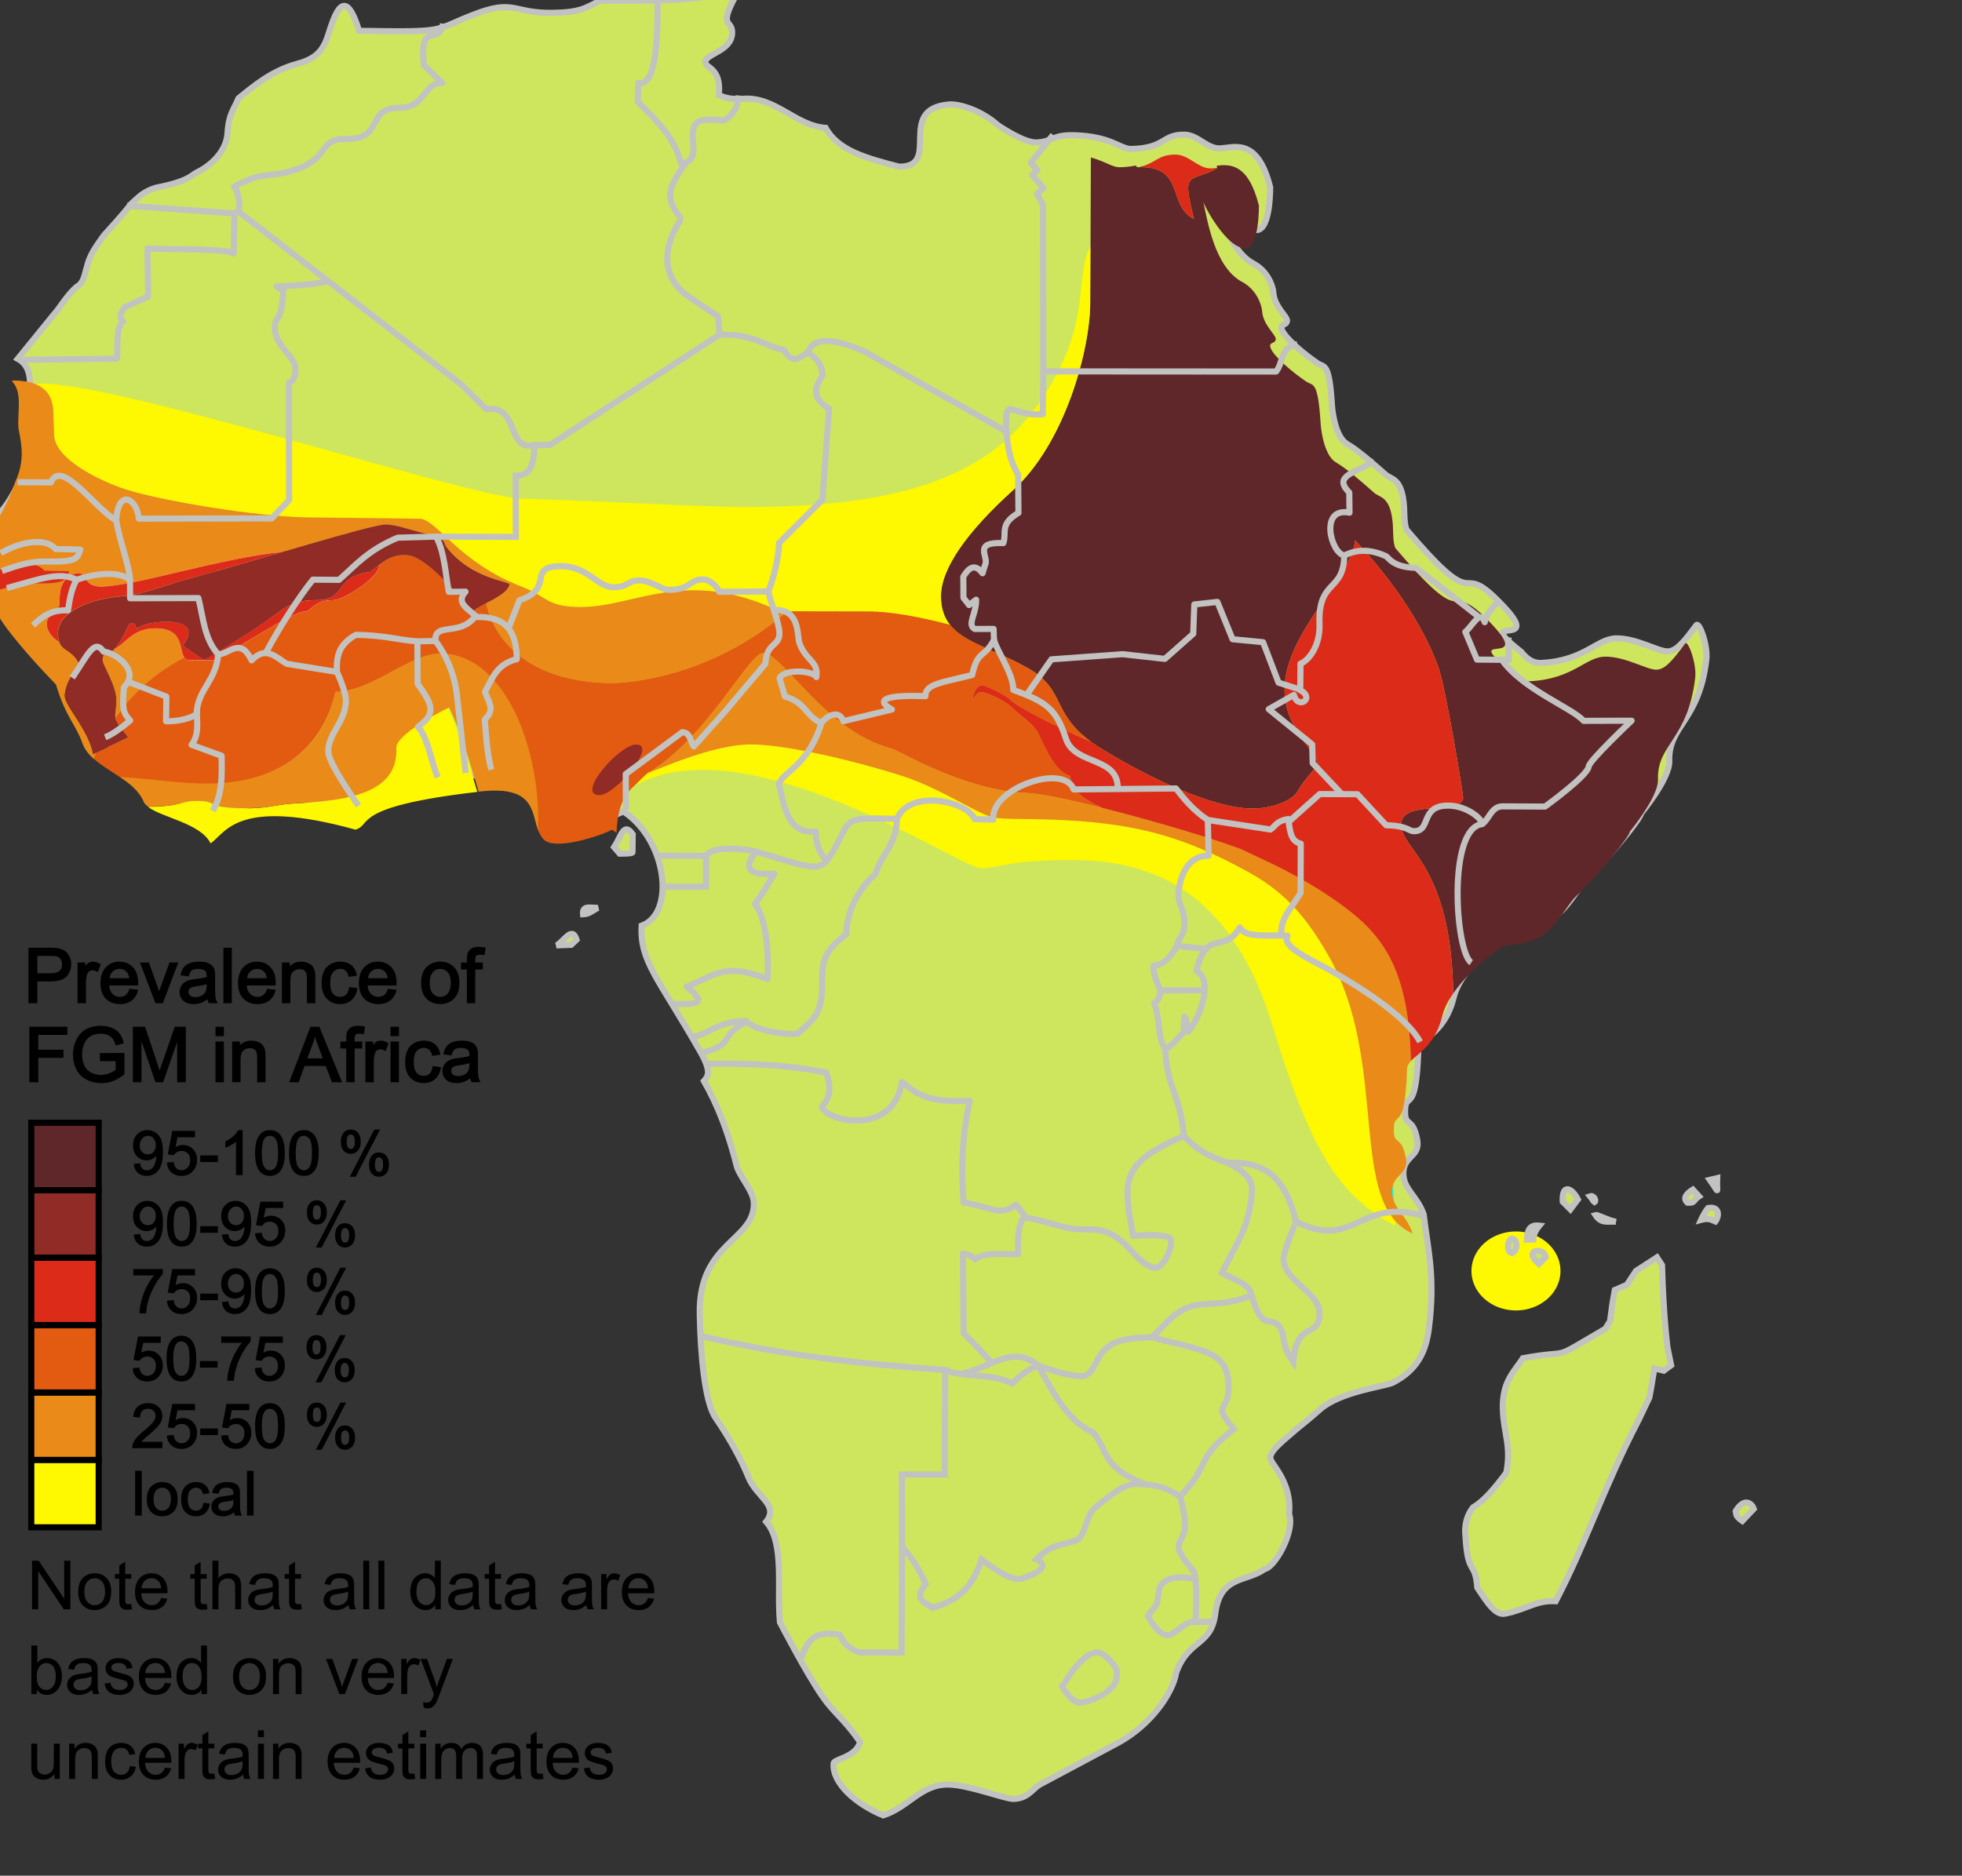 <svg xmlns="http://www.w3.org/2000/svg" version="1.0" width="640" height="612" viewBox="0 0 320 306"><rect x="0" y="0" width="320" height="306" fill="#333333" stroke="none"/><defs><linearGradient id="a"><stop style="stop-color:#000;stop-opacity:0" offset="0"/><stop style="stop-color:#000;stop-opacity:.024" offset=".493"/><stop style="stop-color:#000;stop-opacity:.035" offset=".571"/><stop style="stop-color:#000;stop-opacity:.067" offset=".636"/><stop style="stop-color:#000;stop-opacity:.149" offset=".696"/><stop style="stop-color:#000;stop-opacity:.213" offset=".73"/><stop style="stop-color:#000;stop-opacity:.546" offset="1"/></linearGradient></defs><path style="fill:#cee65e;fill-opacity:1;fill-rule:nonzero;stroke:#c2c2c1;stroke-opacity:1" d="M129.108 251.465c-2.204 1.144-3.17 1.873-7.691 1.922-6.41.068-6.092-2.314-12.775.287-6.911 2.69-4.001 2.876-18.684 2.646-2.39-7.85-4.027-2.456-4.995.552-.73 2.27-1.638 3.939-5.16 4.844-4.158 1.154-7.118 3.671-9.499 5.62-.767 1.855-1.606 2.525-1.795 5.69-.173 2.881-2.58 5.224-5.038 6.412-.908.44-1.23 1.418-6.638 2.477-2.086.621-2.935 1.655-4.013 2.612-1.38 1.77-3.348 3.915-4.464 5.148-1.135 1.607-2.346 3.162-2.799 5.223-.364 1.067-.439 2.585-1.697 3.208-1.676 1.531-2.605 3.294-3.56 4.343l-5.997 7.375c2.973 1.633 1.679 5.398 1.936 8.388.526 2.642 1.072 5.276-.515 8.731-3.38 9.594-7.04 9.681-7.4 10.501 5.67 2.206 1.221 5.793 5.018 11.933.876 1.418 3.822 5.27 9.02 10.632 1.544 5.248 3.273 6.54 4.308 9.493 1.509 4.305 8.168 5.147 10.04 9.728 1.214 2.302 9.03 2.93 10.893 6.672 2.543-1.845 4.42-7.536 23.63-2.25 2.837-.827-1-3.795 20.312-6.227 10.742-1.225 7.736 5.35 10.436 7.889 1.981 1.862 9.76-.874 11.072-1.664 7.152 4.65 8.578 16.644 3 18.657-.315 5.827 2.714 8.535 9.521 20.473 1.945 3.355 1.3 4.12.64 4.871 2.307 4.07 3.956 8.336 5.418 14.118.772 1.973 2.677 3.916 2.719 5.805.138 6.172-9.003 6.317-8.82 17.993.103 6.566.808 14.449 2.565 17.01 2.622 3.824 4.39 7.25 5.383 9.724 1.292 3.217 5.043 4.504 2.885 7.237 3.056 3.55 1.703 10.773 2.247 16.415 0 0 4.302 8.348 7.05 12.258 1.757 2.5 3.465 3.588 6.021 7.25-.66 2.552-4.252 2.752-4.32 3.508-.279 3.13 3.545 6.608 8.092 8.48 4.18-1.353 6.183-5.126 10.68-5.03 3.35.071 9.216 2.37 10.558 2.342 2.351-.048 3.05-1.6 4.309-2.346l12.785-6.821c5.448-2.973 8.93-8.202 9.454-11.443 2.006-5.517 5.709-4.268 6.377-9.63.78-6.264 5.066-5.095 8.05-7.26 1.614-.22 5.009-6.14 3.976-8.993.525-5.504-3.251-8.233-3.057-9.279.195-1.045 1.135-1.882 4.335-4.606 0 0 2.403-1.918 3.619-3.03 3.396-3.104 10.793-3.866 12.028-4.5 3.994-2.053 5.404-5.036 5.884-8.846 1.061-8.432-.12-12.536-.851-18.604-1.024-2.878-3.035-3.972-3.279-6.18-.377-3.425 2.784-3.038 2.224-5.992-.744-3.932-2.036-1.881-1.976-4.743.068-3.29 1.787.968 2.147-9.63-.063-2.326 4.221-2.452 5.797-8.924.722-2.966 3.906-6.993 9.389-10.96 1.154-.834 3.79-.185 6.697-1.896 2.415-1.422 4.434-5.365 5.662-6.508 3.235-3.012 8.724-9.686 8.8-10.606 0 0 4.69-5.672 4.597-8.502-.191-5.783 4.847-6.442 6.045-16.564.278-2.345-1.181-6.215-1.623-5.617-2.285 3.095-3.372 4.252-4.714 4.278-1.539.03-5.093-2.197-8.423-2.122-3.087.07-5.168 3.648-12.105 4.003-1.644.085-2.601-.927-3.325-1.804-8.842-6.964 5.466.57-4.45-8.994-5.597-5.269-2.697 2.23-12.464-8.85-.546-.62-1.786-2.075-1.786-2.075-.415-.894-.348-2.849-.417-3.811-.336-4.693-2.098-4.374-3.01-5.187-2.37-2.109-4.587-3.998-6.299-5.009-1.72-1.015-2.344-4.644-2.452-6.38-.425-6.839-1.203-6.093-2.263-6.717-2.424-1.632-5.448-4.225-5.906-5.563-.346-1.012.68-.574.84-1.377.14-.69-2.05-2.305-2.211-4.562-.093-1.29-1.029-3.625-3.237-4.803-4.57-2.439-5.714-10.216-6.381-13.181-.098.293 3.727 7.74 6.862 7.7 2.321-.029 2.22-6.997 2.22-6.997-2.16-8.583-6.27-6.24-8.427-6.335-2.016-.088-3.45-2.242-5.627-2.239-3.674.005-2.982 2.202-8.554 2.339-1.923.047-3.15-2.083-9.474-2.25-3.324-.089-3.605 1.135-6.073 1.183-2.113.042-6.245-2.815-6.245-2.815-2.757-2.459-6.33-3.514-7.966-3.38-8.787.712-1.064 10.223-8.171 10.146-5.432-1.414-9.944-2.642-11.968-6.33-4.927-.353-8.204-5.15-13.46-4.745-1.244.096-2.723.017-3.95-.617.437-4.575-2.25-4.307-2.198-5.406.062-1.327 4.237-1.74 4.363-4.663.106-2.478-2.6-.54 1.066-6.982-8.105 2.28-20.393 1.458-22.768 1.729z" transform="translate(-31.402 -251.29)"/><path d="M260.469 441.594c-.145.434-.231.948-.156 1.625.043.394.14.753.28 1.094l-.124-2.72z" style="fill:#0ff;fill-opacity:1;stroke:none" transform="translate(-33.236 -248.31)"/><path d="m211.156 274-.093 23.719c-.03 7.691-4.097 22.885-12.594 30.562-7.495 6.772-11.75 12.775-11.75 17.281 0 7.175 6.557 7.473 14.062 11.688 6.85 3.847 3.373 7.87 12.157 13.25 7.685 4.706 18.105 9.719 24.625 9.719 3.017 0 6.504-1.236 7.375-2.906.912-1.752 3.156-3.884 3.156-4.375 0-2.03-5.344-5.575-5.344-12.094 0-9.311 10.907-18.202 11.5-24.375 5.833 6.182 10.807 13.344 13.469 20.344 1.335 3.51 4.161 21.193 4.156 21.593-.033 2.952-10.036.262-10.125 4.344-.091 4.171 8.224 6.548 8.5 27.625 1.588-2.296 4.15-4.87 7.656-7.406 1.154-.835 3.781-.195 6.688-1.906 2.414-1.422 4.428-5.357 5.656-6.5 3.235-3.012 8.737-9.675 8.813-10.594 0 0 4.687-5.67 4.593-8.5-.19-5.783 4.864-6.44 6.063-16.563.277-2.345-1.184-6.223-1.625-5.625-2.286 3.096-3.376 4.255-4.719 4.281-1.538.031-5.108-2.2-8.437-2.125-3.088.07-5.157 3.645-12.094 4-1.645.085-2.62-.936-3.344-1.812-8.842-6.965 5.478.595-4.437-8.969-5.597-5.269-2.703 2.207-12.47-8.875-.545-.62-1.78-2.062-1.78-2.062-.415-.894-.338-2.85-.407-3.813-.335-4.693-2.118-4.374-3.031-5.187-2.368-2.11-4.57-3.99-6.281-5-1.721-1.016-2.361-4.639-2.469-6.375-.424-6.839-1.19-6.095-2.25-6.719-2.424-1.632-5.449-4.225-5.906-5.563-.347-1.012.683-.572.844-1.375.138-.69-2.057-2.305-2.22-4.562-.092-1.29-1.04-3.634-3.25-4.813-4.57-2.438-5.707-10.222-6.374-13.187-.098.293 3.74 7.727 6.875 7.688 2.321-.03 2.219-6.97 2.219-6.97-1.717-6.825-4.651-6.77-6.875-6.5l.062.438c-4.5 2.4-5.84.074-3.781 8.25-4.41-2.15-1.344-8.826-9.25-8.437l-.25-.281c-.675.142-1.487.255-2.531.28-1.303.033-2.316-.914-4.782-1.593z" style="fill:#5f2729;fill-opacity:1;stroke:none" transform="translate(-33.236 -248.31)"/><path style="fill:#fef800;fill-opacity:1;stroke:none" d="M285.826 454.625a6.236 6.236 0 1 1-12.47 0 6.236 6.236 0 0 1 12.47 0z" transform="matrix(1.164 0 0 1.033 -78.191 -262.402)"/><path style="fill:#fef800;fill-opacity:1;stroke:none" d="M155.656 369.75c-5.777 0-14.024 3.614-16.844 4.719-1.076.916-1.422 1.415-2.218 2.125 18.102-10.561 53.303 13.344 56.594 13.344 3.103 0 4.303-1.365 15.312-1.313 16.36.078 26.7 8.64 32.344 27.219 6.574 21.646 11.363 27.767 19.969 32.437l-.032-.844c-6.623-7.442-1.812-27.539-10.937-43.343-3.352-5.806-6.678-10.017-12.844-13.438-11.337-6.29-19.767-8.48-35.312-8.719-2.355-.036-4.242-.017-5.97-.187-2.623-.259-8.625-4.752-15.655-6.969-7.082-2.233-18.392-5.031-24.407-5.031zm-15.219 3.656zM211.063 288.5c-2.64 5.053.238 12.186-7.25 23.906-7.473 11.696-19.6 18.625-48.625 18.625-7.583 0-19.983-.848-37-1.375-9.292-.453-68.704-19.97-79.157-18.687 2.436.997 2.907 3.047 2.907 4.875l.124 3.469c.118 3.897 7.457 7.47 11.688 8.843 5.566 1.806 21.365 4.47 29.594 4.563l18.312.219c2.802.03 6.29 7.094 16.688 11.093 4.238 1.63 3.996 3.313 9.687 3.313 8.93 0 17.326-6.823 33.156 1.094-.277-.139-.54-.278-.812-.407l14.375.031c3.641-.006 8.427.86 13.438 2.188-.937-1.171-1.5-2.645-1.5-4.688 0-4.506 4.255-10.51 11.75-17.28 8.497-7.678 12.564-22.872 12.593-30.563l.031-9.219zm-53.375 66.313zm1.125.437zm.718.5zM106.281 363.75c-3.845 1.852-8.625 4.857-8.625 6.531.4 7.688-8.34 8.67-16.687 9.125-2.74.15-3.943.781-7.625.781-7.067 0-4.538-1.165-7.969-1.187-3.38-.022-1.866.818-8 .938 2.254 1.764 8.566 2.648 10.219 5.968 2.543-1.845 4.414-7.537 23.625-2.25 2.815-.821-.913-3.735 19.875-6.156-1.396-4.578-2.687-9.187-4.813-13.75z" transform="translate(-33.236 -248.31)"/><path style="fill:#ea8a18;fill-opacity:1;stroke:none" d="M105.75 354.813c-5.264-.33-11.441 6.227-17.812 6.375-.441 1.826-2.733 14.569-20.125 14.843-5.47.087-9.366-.852-15.188-1.062 1.717 1.124 3.318 2.352 4.094 4.25.134.255.377.467.656.687 6.427-.101 4.794-.96 8.219-.937 3.43.022.902 1.187 7.969 1.187 3.682 0 4.886-.632 7.624-.781 8.348-.456 17.087-1.437 16.688-9.125 0-1.675 4.78-4.68 8.625-6.531 2.125 4.563 3.416 9.172 4.813 13.75.077-.01.14-.023.218-.031 9.267-1.058 8.3 3.674 9.594 6.625.773-11.484-4.344-28.56-15.375-29.25zM157.688 354.813c-2.535.293-9.292 14.155-18.97 19.687 2.757-1.074 11.116-4.75 16.938-4.75 6.015 0 17.325 2.798 24.406 5.031 7.03 2.217 13.033 6.71 15.657 6.969 1.727.17 3.614.151 5.969.188 15.544.237 23.974 2.429 35.312 8.718 6.166 3.42 9.492 7.632 12.844 13.438 10.2 17.668 2.961 40.722 13.781 45.437-.005-.045-.026-.08-.031-.125-1.024-2.877-3.038-3.98-3.281-6.187-.378-3.425 2.778-3.046 2.218-6-.744-3.932-2.028-1.857-1.968-4.719.068-3.29 1.796.943 2.156-9.656-.016-.567.227-1.01.625-1.438-.325-15.493-4.925-20.862-11.563-25.656-6.643-4.799-13.109-7.4-15.531-8.625-3.084-1.56-29.162-9.204-35.687-9.469-10.203-.414-20.464-6.838-22-7.25-10.56-2.83-17.108-14.65-20.625-15.594-.073-.019-.169-.009-.25 0z" transform="translate(-33.236 -248.31)"/><path d="m35.5 310.375-.344.094c1.85 1.845.865 5.097 1.094 7.75.526 2.642 1.056 5.264-.531 8.718-3.38 9.594-7.047 9.68-7.407 10.5 5.67 2.207 1.235 5.798 5.032 11.938.876 1.417 3.833 5.264 9.031 10.625 1.544 5.248 3.246 6.547 4.281 9.5.373 1.062 1.054 1.908 1.907 2.656.152-.386.31-.755.468-1.125l-.593.281c-.747-3.9-4.517-7.754-4.626-9.375-.126-1.886 2.25-5.5 2.25-5.5-1.41-2.625-3.343-1.56-3.343-4.843 0-3.324 4.904-5.608 10.625-6 2.83-.194 7.578-2.028 10.625-2.844 10.611-2.843 29.718-8.875 32.187-8.875 1.67 0 4.006.93 6.938 1.625 3.034.72 2.506 1.407 2.906 1.937 4.106 5.45 10.51 5.63 10.344 6.25-.333 1.241-2.207 2.194-3.813 3.032.649 3.094 3.936 12.562 19.938 13.031 2.647.078 16.17-.741 28.719-11.313-15.83-7.916-24.227-1.093-33.157-1.093-5.691 0-5.45-1.683-9.687-3.313-10.399-4-13.886-11.062-16.688-11.094l-18.312-.218c-8.229-.092-24.028-2.757-29.594-4.563-4.231-1.372-11.57-4.946-11.688-8.844l-.124-3.468c0-2.498-.873-5.398-6.438-5.469z" style="fill:#ea8a18;fill-opacity:1;stroke:none" transform="translate(-33.236 -248.31)"/><path d="M60.25 349.75c-2.124.025-4.445.604-4.781 1.219 0-.918-.871-1.535-1.313-.563-3.041 6.697-4.187 3.467-4.187 5.625 0 .717 2.175 4.058 2.218 6.281.035 1.792-.274 2.407-.124 3.125 3.4-5.02 7.521-7.9 11.218-9.875l1.094-1-1.344-.937c2.381-3.004-.05-3.907-2.781-3.875z" style="fill:#ea8a18;fill-opacity:1;stroke:none" transform="translate(-33.236 -248.31)"/><path d="M98.876 338.844c-1.603.052-2.758.842-3.813 1.656h.063c-.145 2.108-5.87 5.719-7.563 5.719-3.275 0-3.415 1.875-4.781 1.875-1.987 0-13.771 7.948-14.969 7.937L64.219 356h-.093c-.404 0-.661-.17-.844-.438-3.688 1.97-7.792 4.846-11.188 9.844.12.649.59 1.371 2.063 3.188l-5.125 2.437c-.156.361-.32.718-.469 1.094 1.23 1.09 2.783 1.985 4.25 2.969 5.609.236 9.466 1.115 14.813 1.031 17.392-.274 19.87-13.111 20.312-14.938 6.37-.147 12.361-6.61 17.625-6.28 10.856.679 15.983 17.216 15.406 28.687.231.658.508 1.256 1 1.719 1.981 1.862 9.782-.867 11.094-1.657.248.161.485.353.719.531.108-2.923.673-5.685 2.812-7.593.796-.71 1.143-1.21 2.219-2.125.025-.015.038-.048.063-.063 9.593-5.591 16.29-19.302 18.812-19.594.082-.009.177-.019.25 0 3.518.943 10.065 12.765 20.625 15.594 1.536.412 11.797 6.836 22 7.25 2.301.094 7.077 1.1 12.375 2.438-3.052-1.538-4.848-2.648-5.156-5.188-1.969-.54-3.377-3.01-5-6.5-1.023-2.2-2.315-2.572-4.594-4.75-1.345-1.285-4.366-2.436-4.813-2.437-.474-.001-.872.223-1.53 1.25.138-1.11.622-2.375 1.687-2.375.197 0 3.681 1.462 4.562 2.437 1.175 1.3 11.386 6.203 13 6.719-6.427-4.762-4.006-8.458-10.312-12-5.363-3.012-10.214-4.05-12.563-7-5.021-1.333-9.82-2.194-13.469-2.188l-14.375-.03c.273.128.536.267.813.406-12.549 10.57-26.071 11.39-28.719 11.312-16.002-.47-19.289-9.937-19.937-13.031-.855.445-1.658.884-2.063 1.281-2.66-2.667-7.464-8.587-10.5-9.062-.38-.06-.755-.105-1.094-.094zm-51.438 29.594v.062c.223.458.422.937.594 1.406-.179-.5-.355-.983-.594-1.469z" style="fill:#e25b10;fill-opacity:1;stroke:none" transform="translate(-33.236 -248.31)"/><path d="M79.313 338.344C68.92 339.43 55.877 343.749 50 344c-3.195.136-2.564-2.148-3.906-2.156-1.738-.01-3.133 1.508-3.125 4.031.011 3.923-2.094 2-2.094 4.25 0 1.25.949 2.235 2.031 2.969-.135-.374-.218-.875-.218-1.531 0-3.324 4.935-5.608 10.656-6 2.83-.195 7.547-1.997 10.593-2.813 4.303-1.153 9.953-2.82 15.376-4.406zM95.03 340.5c-.504.39-.984.79-1.469 1.125-6.033.75-3.543 4.594-8.812 4.594-4.503 0-5.47 1.68-9.438 4.312-3.843 2.55-8.641 5.406-8.812 5.406-.2 0-2.303-1.532-3.469-2.343 4.233-5.34-6.793-4.03-7.562-2.625 0-.918-.871-1.535-1.313-.563-.908 2-1.66 3.114-2.25 3.75 1.904-.888 2.92-3.344 6.719-3.344 5.624 0 3.219 5.188 5.5 5.188h.094l3.594.031c1.197.011 12.981-7.937 14.968-7.937 1.366 0 1.506-1.875 4.781-1.875 1.693 0 7.418-3.611 7.563-5.719h-.094z" style="fill:#fff;fill-opacity:1;stroke:none" transform="translate(-33.236 -248.31)"/><path style="fill:#dc2b19;fill-opacity:1;stroke:none" d="M254.25 336.469c-.593 6.173-11.5 15.064-11.5 24.375 0 6.519 5.344 10.063 5.344 12.094 0 .49-2.244 2.623-3.156 4.375-.87 1.67-4.358 2.906-7.375 2.906-6.52 0-16.94-5.013-24.625-9.719-.697-.427-1.29-.84-1.844-1.25-1.614-.516-11.825-5.419-13-6.719-.881-.975-4.366-2.437-4.563-2.437-1.065 0-1.548 1.265-1.687 2.375.658-1.027 1.056-1.251 1.531-1.25.446 0 3.467 1.152 4.813 2.437 2.278 2.178 3.57 2.55 4.593 4.75 1.623 3.49 3.031 5.96 5 6.5.308 2.54 2.104 3.65 5.156 5.188 9.727 2.456 21.316 6.021 23.313 7.031 2.422 1.225 8.888 3.826 15.531 8.625 6.637 4.794 11.238 10.163 11.563 25.656 1.234-1.327 3.965-2.575 5.156-7.469.26-1.07.852-2.267 1.75-3.562-.277-21.077-8.591-23.454-8.5-27.625.09-4.082 10.092-1.392 10.125-4.344.005-.4-2.822-18.083-4.156-21.594-2.662-7-7.636-14.16-13.469-20.343zm9.094 84.937c-.2.214-.36.421-.469.656.108-.226.275-.447.469-.656zM79.312 338.344C68.922 339.43 55.878 343.749 50 344c-3.195.136-2.564-2.148-3.906-2.156-1.738-.01-3.133 1.508-3.125 4.031.011 3.923-2.094 2-2.094 4.25 0 1.25.949 2.235 2.031 2.969-.135-.374-.219-.875-.219-1.532 0-3.323 4.936-5.607 10.657-6 2.83-.194 7.547-1.996 10.593-2.812 4.303-1.153 9.953-2.82 15.375-4.406zm15.72 2.156c-.505.39-.985.79-1.47 1.125-6.033.75-3.543 4.594-8.812 4.594-4.503 0-5.47 1.68-9.438 4.312-3.843 2.55-8.641 5.406-8.812 5.406-.2 0-2.303-1.532-3.469-2.343 4.233-5.34-6.793-4.03-7.562-2.625 0-.918-.871-1.535-1.313-.563-.908 2-1.66 3.114-2.25 3.75 1.904-.888 2.92-3.344 6.719-3.344 5.624 0 3.219 5.188 5.5 5.188h.094l3.593.031c1.198.011 12.982-7.937 14.97-7.937 1.365 0 1.505-1.875 4.78-1.875 1.693 0 7.418-3.611 7.563-5.72h-.094z" transform="translate(-33.236 -248.31)"/><path style="fill:#dc2b19;fill-opacity:1;stroke:none" d="M37.51 340.284c-1.998-.016-4.357.845-5.97 1.812l.188 2.906c2.562-.888 4.657-1.59 7.156-1.53 5.211.123 5.15-.592 5.625-1.97l-4.031-.093c-.717-.809-1.77-1.115-2.969-1.125zM224.938 273.531c-2.986.004-3.107 1.444-6.032 2.063 7.65-.264 4.69 6.306 9.063 8.437-2.06-8.176-.72-5.85 3.781-8.25v-.093c-.433.053-.84.109-1.188.093-2.015-.088-3.448-2.253-5.625-2.25z" transform="translate(-33.236 -248.31)"/><path style="fill:#902b26;fill-opacity:1;stroke:none" d="m48.435 371.317 5.719-2.725c-3.081-3.803-1.888-2.886-1.954-6.273-.043-2.223-2.227-5.567-2.227-6.284 0-2.158 1.14 1.08 4.18-5.617.442-.972 1.325-.367 1.325.55.77-1.403 11.784-2.692 7.551 2.648 1.165.811 3.295 2.343 3.496 2.343.17 0 4.963-2.869 8.807-5.418 3.967-2.632 4.92-4.33 9.422-4.33 5.27 0 2.785-3.838 8.819-4.588 1.71-1.185 3.336-3.168 6.373-2.692 3.036.475 7.865 6.391 10.525 9.058 1.166-1.144 5.361-2.393 5.87-4.295.167-.62-6.244-.794-10.35-6.243-.4-.53.15-1.245-2.884-1.964-2.932-.696-5.287-1.617-6.957-1.617-2.47 0-21.581 6.033-32.193 8.876-3.046.816-7.78 2.64-10.61 2.834-5.72.392-10.636 2.678-10.636 6.002 0 3.283 1.93 2.233 3.34 4.858 0 0-2.368 3.61-2.242 5.496.109 1.621 3.88 5.481 4.626 9.38zM131.003 378.021c2.587 0 9.562-8.244 5.999-8.244-2.77 0-9.944 8.244-5.999 8.244z" transform="translate(-33.236 -248.31)"/><path d="M207.382 863.758c1.6.084 4.345-1.553 4.306-1.474 1.41-1.427 1.85-1.429 1.906-3.562.017-.668-2.048-3.228-3.313-3.157-2.205.125-4.59 3.857-5.656 5.594 0 0 1.495 2.533 2.757 2.6zM229.175 850.55l-2.766.073c.053-3.235.287-5.46-.24-8.197-4.509-5.188-1.644-4.164-1.486-7.473.083-1.739-.817-4.79-.817-4.79 5.272-5.53 2.073-5.663 8.746-11.017-3.75-4.553-.66-2.346-.845-7.268-.207-5.496-4.036-5.5-12.568-7.704 2.198-1.77 3.135-3.787 6.1-4.923 2.61-1 5.54.032 10.234-1.943 1.624 5.901 3.1 3.54 4.235 4.79 1.698 1.868.08 2.53 2.571 6.118.435-6.887 4.24-3.765 4.275-7.885.029-3.437-5.726-5.34-5.866-8.814-.057-1.424 2.049-6.215 2.049-6.215 9.531 4.826 10.344-4.153 20.915-.873" style="fill:none;stroke:#c2c2c1;stroke-width:1;stroke-linecap:butt;stroke-linejoin:miter;stroke-miterlimit:4;stroke-opacity:1;stroke-dasharray:none" transform="translate(-31.402 -586.004)"/><path d="M226.356 843.61c-2.298-.53-5.73-.514-5.97 2.108-.262 2.882-.652 2.17-1.763 3.884 0 0 1.566 3.249 3.305 3.173 1.083-.047 3.198-2.71 4.481-2.152M223.866 830.164c-2.475-1.704-4.294-1.978-7.119-2.06-1.683-.049-3.47 1.141-6.736 3.843-1.608 1.33-1.502 4.768-3.101 5.344-2.705.972-3.925.517-6.48 3.102 2.87 1.318-1.22 2.755-2.283 3.102-1.513.494-3.846-.962-6.654-3.062-1.807 5.546-4.765 6.816-7.968 7.881-1.175-.816-3.284-1.376-1.13-3.88-.751-1.479-1.235-3.033-3.861-6.144l-.093 17.315-6.912-.043c-1.971-.693-2.604-1.692-3.195-2.887-3.553-.508-4.996.16-6.237 3.858" style="fill:none;stroke:#c2c2c1;stroke-width:1;stroke-linecap:butt;stroke-linejoin:miter;stroke-miterlimit:4;stroke-opacity:1;stroke-dasharray:none" transform="translate(-31.402 -586.004)"/><path d="M145.68 803.947c13.585 3.22 25.957 4.542 39.884 5.55l-.081 17.059H178.5l.03 12.352" style="fill:none;stroke:#c2c2c1;stroke-width:1;stroke-linecap:butt;stroke-linejoin:miter;stroke-miterlimit:4;stroke-opacity:1;stroke-dasharray:none" transform="translate(-31.402 -586.004)"/><path d="M185.564 809.497c2.94 1.306 7.811.498 10.91 2.214 1.33-1.286 2.82-2.567 4.323-2.88 2.556 4.912 5.116 9.217 8.807 10.812 2.583 2.767 1.172 5.68 8.7 8.54" style="fill:none;stroke:#c2c2c1;stroke-width:1;stroke-linecap:butt;stroke-linejoin:miter;stroke-miterlimit:4;stroke-opacity:1;stroke-dasharray:none" transform="translate(-31.402 -586.004)"/><path d="M219.2 804.174c-4.112.125-6.676.41-8.383 2.964-.85 1.27-1.296 3.237-2.957 3.382-2.782-.135-4.834-1.001-7.063-1.69-4.212-3.593-7.535.242-12.734 1.32M242.797 785.302c-2.058-8.115-5.684-9.707-11.12-9.63 2.309 1.25 4.09 2.555 3.922 4.745-.449 5.87-2.405 8.156-4.918 13.25 1.938 1.14 4.528 1.7 4.852 3.641" style="fill:none;stroke:#c2c2c1;stroke-width:1;stroke-linecap:butt;stroke-linejoin:miter;stroke-miterlimit:4;stroke-opacity:1;stroke-dasharray:none" transform="translate(-31.402 -586.004)"/><path d="M231.678 775.672c-2.672-.754-5.081-2.072-7.185-4.325-10.948 4.568-9.704 7.77-8.295 16.274.953-.057 5.137-.367 5.966.353.869.755-.917 5.319-2.652 4.817-3.812-1.102-4.38-6.503-11.048-6.231-3.39.138-5.765-1.32-10.066-1.966-.965 1.202-1.03 3.576-.928 6.01-2.515.077-5.558-.421-7.01.871-.363-.472-.978-.817-2.006-.956l.115 12.987c1.701 1.658 3.27 3.415 4.618 4.838" style="fill:none;stroke:#c2c2c1;stroke-width:1;stroke-linecap:butt;stroke-linejoin:round;stroke-miterlimit:4;stroke-opacity:1;stroke-dasharray:none" transform="translate(-31.402 -586.004)"/><path d="m198.625 784.472-1.499-1.935c-2.745 2.022-3.792.393-8.56-.346-.441-5.69-.216-11.232.996-16.594-7.445.315-8.643-1.286-11.062-3.063-1.392 8.745-11.99 6.558-13.072 4.074.932-1.134 1.896-2.488.697-5.636-7.644-1.467-13.485-1.488-19.358-1.402" style="fill:none;stroke:#c2c2c1;stroke-linejoin:round;stroke-opacity:1" transform="translate(-31.402 -586.004)"/><path d="M224.493 771.347c-.54-6.71-2.814-7.797-3.032-14.298.73-.03 1.953-1.62 3.022-2.668.049-2.702-.028-3.936.788-.095 2.429-3.377 3.798-8.57 1.267-9.864 1.71-7.174 4.34-2.52 7.088-7.127.774 1.7 4.014 1.24 7.77 1.357-1.084 1.872 3.907 3.881 7.558 5.985 5.267 3.036 11.988 7.445 14.067 11.334" style="fill:none;stroke:#c2c2c1;stroke-width:1;stroke-linecap:butt;stroke-linejoin:round;stroke-miterlimit:4;stroke-opacity:1;stroke-dasharray:none" transform="translate(-31.402 -586.004)"/><path d="M227.882 747.55c-1 0-7.24.035-7.24.035-.002.933-.28 1.596-.98 2.065 1.124 3.352.444 5.694 1.799 7.399" style="fill:none;stroke:#c2c2c1;stroke-width:1;stroke-linecap:butt;stroke-linejoin:miter;stroke-miterlimit:4;stroke-opacity:1;stroke-dasharray:none" transform="translate(-31.402 -586.004)"/><path d="m228.074 740.82-4.717-.497c-1.087 1.964-2.404 3.233-3.84 3.23-.05 1.382.624 2.76 1.126 4.032M240.419 738.633c-.29-2.653 1.29-4.025 3.108-6.954l.027-8.047c-1.74-.354-1.764-2.303-2.038-4.019-2.021.369-1.947 1.058-2.902 1.718l-10.221-1.558.15 5.83c-4.248-.047-4.995 5.173-4.937 6.64.057 1.425.943 1.975.981 4.308.035 2.19-1.082 2.467-1.23 3.772" style="fill:none;stroke:#c2c2c1;stroke-width:1;stroke-linecap:butt;stroke-linejoin:round;stroke-miterlimit:4;stroke-opacity:1;stroke-dasharray:none" transform="translate(-31.402 -586.004)"/><path d="m241.585 720.079 5.063-4.536 6.145.028 4.691 5.063c3.499.081 3.627.946 4.487.966 2.918.067.983-4.073 5.45-4.168 3.237-.07 5.84 2.26 5.695 3.021-5.677.694-4.353 20.89-1.754 22.591" style="fill:none;stroke:#c2c2c1;stroke-width:1;stroke-linecap:butt;stroke-linejoin:round;stroke-miterlimit:4;stroke-opacity:1;stroke-dasharray:none" transform="translate(-31.402 -586.004)"/><path d="M146.026 757.744c5.702-1.618 2.163-2.455 7.34-5.203-5 .044-6.14 2.083-8.834 2.573M139.455 730.659l7.087.003.018-5.028-7.816-.043" style="fill:none;stroke:#c2c2c1;stroke-width:1;stroke-linecap:butt;stroke-linejoin:miter;stroke-miterlimit:4;stroke-opacity:1;stroke-dasharray:none" transform="translate(-31.402 -586.004)"/><path d="M146.56 725.634c1.112-1.772 6.377-1.137 8.174-.701-1.986 2.446-1.646 3.932 2.963 3.599-1.028 1.745-2.27 3.834-3.18 4.915 1.4 1.575 2.36 6.29 2.065 12.267-7.183-2.793-8.54-.565-13.19 1.264 4.02 3.13.753 2.78-2.048 2.811" style="fill:none;stroke:#c2c2c1;stroke-width:1;stroke-linecap:butt;stroke-linejoin:round;stroke-miterlimit:4;stroke-opacity:1;stroke-dasharray:none" transform="translate(-31.402 -586.004)"/><path d="M154.734 724.933c9.81 2.95 10.428 3.518 12.453.104 1.132-1.909 1.57-3.146 2.188-4.108 1.125-1.752 3.573-1.415 8.325-1.332-.083 4.287-2.613 5.788-3.488 8.988 0 0-4.647 3.677-4.776 9.785-3.642 2.904-3.993 4.39-3.942 8.088.071 5.268-1.749 6.063-4.034 8.195-2.253.134-6.552-.414-8.497-2.104M177.7 719.597c2-4.891 11.34-2.993 12.672.043l3.041.073c-.62-4.989 11.49-9.33 13.103-4.92l16.677-.16c1.427 1.829 2.914 3.634 5.2 5.14M277.435 690.022l.043 3.633-5.184-.047-1.897-4.519c1.184-.97 2.419-3.746 3.16-1.572.253-1.742 2.396-3.443 2.396-3.443" style="fill:none;stroke:#c2c2c1;stroke-width:1;stroke-linecap:butt;stroke-linejoin:round;stroke-miterlimit:4;stroke-opacity:1;stroke-dasharray:none" transform="translate(-31.402 -586.004)"/><path d="M276.352 693.644c3.374 4.818 11.482 7.85 13.339 9.96l7.825-.026s-6.934 6.54-6.998 7.455c-.105 1.493-7.122 6.553-7.122 6.553l-6.899-.034c-1.876-.01-2.187 2.105-3.381 2.9M272.68 686.715l-10.303-8.074c-3.847-.061-4.515-1.722-4.914-1.9-3.175-1.425-5.218-.865-6.82-.122-2.217-.415-4.076-7.965.862-6.974l-.038-3.28c-2.67-2.728.744-3.098 4.055-5.14" style="fill:none;stroke:#c2c2c1;stroke-width:1;stroke-linecap:butt;stroke-linejoin:round;stroke-miterlimit:4;stroke-opacity:1;stroke-dasharray:none" transform="translate(-31.402 -586.004)"/><path d="M250.642 676.619c-.04 6.038-4.312 3.823-4.03 11.188.139 3.646-1.862 6.028-3.097 6.462l-.044 4.331c2.496 1.314-.42 3.267-1.032.769l-4.109 2.33 7.088 5.753.086 3.059 4.75 5.048M31.718 679.145c2.561-.89 4.667-1.593 7.167-1.533 5.21.123 5.15-.566 5.624-1.944l-4.027-.1c-1.913-2.156-6.361-.878-8.941.67M43.187 696.577c2.64-3.896 3.607-6.433 5.121-4.255 1.628.067 6.135 2.927 3.31 5.805-.342 3.792-.04 4.217 1.013 5.426-1.457 1.196-2.87 2.262-4.084 2.726M32.514 681.946c5.484-1.515 8.622-2.734 11.38-1.363-.93 1.689-1.11 3.207-1.404 4.996-2.905-.134-4.34 1.14-5.702 2.443" style="fill:none;stroke:#c2c2c1;stroke-width:1;stroke-linecap:butt;stroke-linejoin:round;stroke-miterlimit:4;stroke-opacity:1;stroke-dasharray:none" transform="translate(-31.402 -586.004)"/><path d="m52.277 697.227 6.258 2.417-.047 4.027c2.957.067 5.544-1.122 5.008-1.533.054 1.826.38 3.765-.848 5.378l4.895 1.784c.04 2.885.2 6.33-1.464 8.988" style="fill:none;stroke:#c2c2c1;stroke-width:1;stroke-linecap:butt;stroke-linejoin:round;stroke-miterlimit:4;stroke-opacity:1;stroke-dasharray:none" transform="translate(-31.402 -586.004)"/><path d="M43.893 680.583c2.524-.866 6.699-1.628 8.714.032l.011 2.989 11.14-.032c.8 3.15.938 6.653 3.22 9.167-.281 4.223-3.27 5.753-3.482 9.4" style="fill:none;stroke:#c2c2c1;stroke-width:1;stroke-linecap:butt;stroke-linejoin:round;stroke-miterlimit:4;stroke-opacity:1;stroke-dasharray:none" transform="translate(-31.402 -586.004)"/><path d="M34.254 664.675c1.06 0 5.456.027 5.456.027 1.674-3.997 7.115 4.226 10.652 6.21.526 3.31 2.184 7.516 2.245 9.703M66.977 692.739c1.755.08 3.582-2.946 5.466.992 2.336-2.497 4.067-.41 5.719.564l8.19 1.324s1.551 3.276 1.468 4.87c-.183 3.483-2.982 5.251-2.87 8.217.074 1.954 4.917 8.723 4.917 8.723M86.353 695.62c-.102-2.504.248-4.455 3.096-6.05 5.024.1 6.688.825 10.032 1.061l.036 6.951c2.505 3.408 3.038 4.863.06 6.988 1.607 1.763 2.113 5.574 3.215 8.253M99.481 690.631l2.956-.058c1.65 2.186 3.006 5.187 3.447 8.473l1.47 13.049" style="fill:none;stroke:#c2c2c1;stroke-width:1;stroke-linecap:butt;stroke-linejoin:round;stroke-miterlimit:4;stroke-opacity:1;stroke-dasharray:none" transform="translate(-31.402 -586.004)"/><path d="M102.436 690.573c-.274-3.136 3.847-.71 6.384-3.9 5.051-.228 6.824 2.242 6.873 6.867-3.31.807-3.976 3.133-5.193 5.343.657 1.791 1.692 2.922-.036 4.492.242 2.822.377 5.682 1.08 8.192" style="fill:none;stroke:#c2c2c1;stroke-width:1;stroke-linecap:butt;stroke-linejoin:round;stroke-miterlimit:4;stroke-opacity:1;stroke-dasharray:none" transform="translate(-31.402 -586.004)"/><path d="M109.185 686.661c-1.203-1.19-3.622-2.254-1.85-4.132l-2.735.028c-.561-3.03-.716-6.558-2.08-9.012l-6.25.177c-4.9 2.06-6.828 4.457-9.575 6.877l-4.26-.032c-2.4 2.982-5.512 7.866-7.7 11.983M35.254 644.7l15.215-.181c.213-2.028-.258-5.191 1.034-6.085-.896-.849-.23-1.567.212-2.305l3.846-1.753-.118-7.832c5.114.198 12.6-.01 14.065.813l.144-6.534-17.542-1.27M69.652 620.823c1.553-.281.449-4.003-.096-4.337 5.332-2.903 5.39-1.159 10.466-2.963 5.088-1.808 3.409-4.967 7.775-4.85 6.405.17 3.126-5.135 8.78-5.089 4.24.034 3.757-4.046 6.947-4.055l-3.006-2.926c-.712-7.549 2.48-2.876 3.13-6.735M138.651 585.487c.049 8.124-.366 14.537-3.135 14.054l-.09 3.08c2.66 2.726 6.034 5.635 7.035 10.059 2.724-.2 1.938-2.857 1.926-4.17-.024-2.732.646-3.337 5.088-2.83 1.53-.942 2.225-2.1 2.397-4.101M242.987 642.136c-2.895.58-2.155 2.794-3.448 4.48l-37.98-.025-.034-27.118-.987-1.852 1.06-.946-1.852-2.111.845-.848-1.06-1.138 3.624-4.565M114.337 688.524l1.784-4.584c5.904-2.008 1.048-5.477 6.703-5.566 4.407-.07 6 3.475 8.67 3.43 2.487-.04 2.084-1.03 4.053-1.102 1.987-.073 3.718 1.537 4.985 1.528 3.455-.022 3.367-1.673 5.366-1.698 1.84-.022 2.83 2.014 2.83 2.014l7.992-.048c.18 1.293 1.819 5.132 1.81 6.838-.01 2.159-2.117 1.465-2.29 4.943l-6.564 7.775-5.109 5.722c-.642-.807-.474-2.217-1.882-2.33l-9.227 6.837.021 5.799" style="fill:none;stroke:#c2c2c1;stroke-width:1;stroke-linecap:butt;stroke-linejoin:round;stroke-miterlimit:4;stroke-opacity:1;stroke-dasharray:none" transform="translate(-31.402 -586.004)"/><path d="M157.618 685.522c3.878-.18 3.797 3.141 4.097 5.169 1.01 3.155 3.209 3.059 2.843 5.773-.605-1.143-5.307-1.337-6.015.168l.877 3.003c3.41.95 3.284 3.122 5.95 4.332-2.113 6.97-6.32 7.975-6.941 9.941.771 2.744 1.163 8.374 6.027 7.729-.084 1.792.546 3.39 1.741 4.834M165.37 703.967c.716-1.039 2.806-2.385 3.595-.31l7.912-1.908c-3.197-1.807-.16-2.389 5.467-2.172-.068-1.963 2.565-2.208 7.612-3.446.945-4.22 1.834-2.545 3.569-5.727.569 2.025 3.166 5.533 3.147 8.155 5.41 1.95 7.036 3.152 8.569 7.927 1.432 4.465 8.658 2.835 8.455 8.239" style="fill:none;stroke:#c2c2c1;stroke-width:1;stroke-linecap:butt;stroke-linejoin:round;stroke-miterlimit:4;stroke-opacity:1;stroke-dasharray:none" transform="translate(-31.402 -586.004)"/><path d="m193.54 690.806-.085-2.202-3.072.013c-1.323-.707.285-2.49.222-4.778l-1.152.871-.909-1.185-.03-3.443c.86-1.38 1.824-2.293 3.143-.556l.393-1.329c.779-1.301-2.191-3.806 2.994-3.593.596-1.644-.69-3.085 2.468-4.926l-.056-6.262c-1.474-2.435-1.69-4.737-1.925-7.014-.221-6.343.628-2.365 5.953-2.828l.074-6.983" style="fill:none;stroke:#c2c2c1;stroke-width:1;stroke-linecap:butt;stroke-linejoin:round;stroke-miterlimit:4;stroke-opacity:1;stroke-dasharray:none" transform="translate(-31.402 -586.004)"/><path d="M156.72 682.498c.997-2.64 1.627-5.28 1.75-7.92l7.052-7.044 1.105-14.822c-3.152-2.039-2.169-3.708-1.036-5.533-.318-2.415-1.44-2.822-2.374-3.694.865-3.122 5.724-1.65 9.037-.213l23.277 13.13" style="fill:none;stroke:#c2c2c1;stroke-width:1;stroke-linecap:butt;stroke-linejoin:miter;stroke-miterlimit:4;stroke-opacity:1;stroke-dasharray:none" transform="translate(-31.402 -586.004)"/><path d="M163.217 643.485c-1.718 1.068-2.485 1.96-3.987-.4-3.304-.64-4.805-2.632-10.476-2.488l-.23-2.965s-5.073-3.36-5.6-3.82c-5.86-5.113-.298-12.148-.373-12.13-3.123-3.644-1.845-5.382.716-9.163" style="fill:none;stroke:#c2c2c1;stroke-width:1;stroke-linecap:butt;stroke-linejoin:round;stroke-miterlimit:4;stroke-opacity:1;stroke-dasharray:none" transform="translate(-31.402 -586.004)"/><path d="m102.52 673.545 13.013.044-.025-9.978c2.03-.046 2.969-1.045 3.077-5.003l2.53-.029 27.64-17.982" style="fill:none;stroke:#c2c2c1;stroke-width:1;stroke-linecap:butt;stroke-linejoin:miter;stroke-miterlimit:4;stroke-opacity:1;stroke-dasharray:none" transform="translate(-31.402 -586.004)"/><path d="M50.362 670.912c.26-5.276 3.363-3.671 3.681-.296l21.675-.04 2.837-2.995-.022-19.125s1.029-.121 1.056-2.118c.031-2.28-3.22-3.602-3.363-6.776-.102-2.26 1.127-.426 1.38-6.204l-1.13-.61c2.9-.158 5.782-.258 8.456-.866" style="fill:none;stroke:#c2c2c1;stroke-width:1;stroke-linecap:butt;stroke-linejoin:round;stroke-miterlimit:4;stroke-opacity:1;stroke-dasharray:none" transform="translate(-31.402 -586.004)"/><path d="m70.209 620.448 36.499 28.346 4.005 3.954c5.526-.705 3.183 6.997 7.872 5.86" style="fill:none;stroke:#c2c2c1;stroke-width:1;stroke-linecap:butt;stroke-linejoin:miter;stroke-miterlimit:4;stroke-opacity:1;stroke-dasharray:none" transform="translate(-31.402 -586.004)"/><path d="m243.274 698.449-3.343-1.075-2.523-6.603-4.973-.482-2.48-6.088-3.765.414-.173 4.785-4.63 4.097-6.872-.772-11.628.843-4.02 5.76" style="fill:none;stroke:#c2c2c1;stroke-width:1;stroke-linecap:butt;stroke-linejoin:round;stroke-miterlimit:4;stroke-opacity:1;stroke-dasharray:none" transform="translate(-31.402 -586.004)"/><g style="fill:#cee65e;fill-opacity:1;stroke:#c2c2c1;stroke-opacity:1"><path d="M2.625 673.503c.156-.125 1.188-.844 1.188-.844.667.174.707.617.812 1.031l-1.156.813zM7.438 671.565c-.432-.436.516-1.389.968-1.718 1.263-.792 1.392.115 1.078 1.687zM4.563 670.505c.84-.359 1.356-1.143 2.03-1.955.038-.651.467-1.59-.077-1.922-1.434 1.39-1.421 1.395-1.954 1.922-.247.627-.165 1.41 0 1.955z" style="fill:#cee65e;fill-opacity:1;stroke:#c2c2c1;stroke-width:1;stroke-linecap:butt;stroke-linejoin:miter;stroke-miterlimit:4;stroke-opacity:1;stroke-dasharray:none" transform="translate(-31.402 -585.431)"/></g><g style="fill:#cee65e;fill-opacity:1;stroke:#c2c2c1;stroke-opacity:1"><path d="M126.496 734.595c-.15-1.543 1.227-1.02 2.443-1.063-.759.327-1.388 1.033-2.443 1.063zM122.156 739.659l2.406-.094.876-.843c-.751-2.36-2.118.426-3.282.937zM132.469 724.69s2.094.031 2.094-.218c0-.25.03-2.938.03-2.938-1.49-2.096-1.872.372-3.03 2.094z" style="fill:#cee65e;fill-opacity:1;stroke:#c2c2c1;stroke-width:1;stroke-linecap:butt;stroke-linejoin:miter;stroke-miterlimit:4;stroke-opacity:1;stroke-dasharray:none" transform="translate(-31.402 -585.431)"/></g><g style="fill:#cee65e;fill-opacity:1;stroke:#c2c2c1;stroke-opacity:1"><path d="m301.649 790.557-3.423 2.22-1.481 2.255-1.967.852-.385 2.169-.398 2.914-.764 1.238c-9.635 5.622-4.812 3.204-13.438 4.806-1.39 2.173-3.42 3.761-3.279 8.331.123 3.961 1.407 5.843.575 10.328-1.807 2.446-3.613 4.615-5.42 5.66-.797.989-1.492 2.542-1.247 4.69.352 6.596 1.571 3.89 1.932 8.42 1.77 2.693 3.008 4.556 4.562 4.237 3.505-.72 5.112-2.231 8.222-2.025 5.03-9.622 7.867-18.735 13.524-29.55l1.745-3.672.279-1.473.537-3.29 1.534.377 1.204-.89-.616-3.009c-.396-3.412-.602-6.825-.764-10.237l-.103-3.075z" style="fill:#cee65e;fill-opacity:1;fill-rule:nonzero;stroke:#c2c2c1;stroke-opacity:1" transform="translate(-31.402 -585.431)"/><g style="fill:#cee65e;fill-opacity:1;stroke:#c2c2c1;stroke-opacity:1"><path style="fill:#cee65e;fill-opacity:1;stroke:#c2c2c1;stroke-width:1;stroke-linecap:butt;stroke-linejoin:miter;stroke-miterlimit:4;stroke-opacity:1;stroke-dasharray:none" d="M314.486 831.97c.183.44-.166.723 1.082 1.59l1.879-1.988c-.234-.695-1.445-2.073-2.961.397z" transform="translate(-31.402 -585.431)"/><g style="fill:#cee65e;fill-opacity:1;stroke:#c2c2c1;stroke-opacity:1"><path d="M308.844 784.44s.562-1.25 1.156-1.937c1.995-.319 1.764 1.45 1.188 2.187-.875-.403-1.387-.513-2.344-.25zM308.5 780.597l-1-1.094c-.997.635-1.706 1.389-.856 2.137 1.362.041.749-.303 1.856-1.043zM311.469 777.628l-1.188.281c1.667 2.334 1.076 2.303 1.188-.281z" style="fill:#cee65e;fill-opacity:1;stroke:#c2c2c1;stroke-width:1;stroke-linecap:butt;stroke-linejoin:miter;stroke-miterlimit:4;stroke-opacity:1;stroke-dasharray:none" transform="translate(-31.402 -585.431)"/></g><g style="fill:#cee65e;fill-opacity:1;stroke:#c2c2c1;stroke-opacity:1"><path d="m282.406 791.628 1.094-1.094c-.098-1.625-3.93-1.413-1.094 1.094zM280.438 787.659l1.03-.031c.016-.67.32-1.413 1-2.25-1.553-.172-1.945.656-2.03 2.281zM278.063 789.847c.75-.296 1.08-2.114-.094-2.375-.738.245-.91 2.327.093 2.375zM287.531 782.722l1.219-1.625c-.889-1.757-2.619-2.757-2.469.375zM291.625 783.659c.361-.106 1.897.811 3.344 1.094-1.3-.159-2.361.41-3.344-1.094zM291.469 781.534c-.275-.189-.174-.27-.719-.937.636-.209 1.041.74.719.937z" style="fill:#cee65e;fill-opacity:1;stroke:#c2c2c1;stroke-width:1;stroke-linecap:butt;stroke-linejoin:miter;stroke-miterlimit:4;stroke-opacity:1;stroke-dasharray:none" transform="translate(-31.402 -585.431)"/></g></g></g><g style="font-size:12.221px;font-style:normal;font-weight:400;line-height:125%;letter-spacing:0;word-spacing:0;fill:#000;fill-opacity:1;stroke:#000;stroke-width:.3;stroke-miterlimit:4;stroke-opacity:1;font-family:Sans"><path d="M36.188 414.803v-8.748h3.3c.58 0 1.024.028 1.33.084.43.071.79.208 1.08.409.29.2.524.482.701.844.177.362.266.76.266 1.193 0 .744-.237 1.374-.71 1.889-.474.515-1.329.773-2.566.773h-2.244v3.556zm1.157-4.589h2.262c.748 0 1.279-.139 1.593-.417.314-.279.471-.67.471-1.176 0-.366-.092-.679-.277-.94a1.297 1.297 0 0 0-.731-.516c-.195-.051-.555-.077-1.08-.077h-2.238zM44.201 414.803v-6.337h.967v.96c.247-.449.474-.745.683-.888.21-.144.439-.215.69-.215.361 0 .73.115 1.103.346l-.37.996a1.537 1.537 0 0 0-.787-.232c-.235 0-.446.07-.633.212-.187.14-.32.337-.4.587-.119.382-.179.8-.179 1.253v3.318zM52.633 412.762l1.11.138c-.175.648-.5 1.151-.973 1.51-.473.357-1.078.536-1.814.536-.927 0-1.662-.285-2.205-.856-.543-.57-.814-1.371-.814-2.402 0-1.066.274-1.893.823-2.482.55-.589 1.261-.883 2.136-.883.848 0 1.54.288 2.077.865.537.577.806 1.388.806 2.435 0 .063-.002.159-.006.286h-4.726c.04.696.236 1.23.59 1.6.354.37.796.554 1.325.554.394 0 .73-.103 1.008-.31.279-.207.5-.537.663-.99zm-3.527-1.736h3.539c-.048-.533-.183-.933-.406-1.2a1.646 1.646 0 0 0-1.33-.62c-.494 0-.909.165-1.245.495-.336.33-.522.772-.558 1.325zM56.858 414.803l-2.411-6.337h1.134l1.36 3.795c.147.41.283.836.406 1.277.095-.334.229-.736.4-1.205l1.408-3.867h1.104l-2.399 6.337zM65.343 414.021c-.398.339-.78.577-1.149.716-.368.14-.763.21-1.184.21-.697 0-1.232-.17-1.606-.51-.373-.341-.56-.776-.56-1.305a1.754 1.754 0 0 1 .767-1.468 2.61 2.61 0 0 1 .772-.352c.21-.055.53-.109.955-.16.867-.104 1.506-.227 1.915-.37l.006-.281c0-.438-.101-.746-.304-.925-.275-.243-.682-.364-1.223-.364-.506 0-.878.088-1.12.266-.24.177-.418.49-.533.94l-1.05-.144c.095-.45.252-.812.471-1.089.219-.276.535-.49.949-.638.413-.15.893-.224 1.438-.224.54 0 .98.063 1.319.19.338.128.586.288.745.481.16.193.271.437.335.731.035.183.053.513.053.99v1.433c0 .998.023 1.63.069 1.894.046.265.136.518.271.761h-1.121a2.277 2.277 0 0 1-.215-.782zm-.09-2.398c-.39.159-.974.294-1.754.405-.442.064-.754.136-.937.215a.917.917 0 0 0-.573.86c0 .286.109.525.325.716.217.19.535.286.952.286.414 0 .782-.09 1.104-.272.322-.18.56-.428.71-.742.116-.243.173-.601.173-1.075zM67.986 414.803v-8.748h1.074v8.748zM75.07 412.762l1.109.138c-.175.648-.5 1.151-.973 1.51-.473.357-1.078.536-1.814.536-.927 0-1.661-.285-2.204-.856-.543-.57-.815-1.371-.815-2.402 0-1.066.275-1.893.823-2.482.55-.589 1.262-.883 2.137-.883.847 0 1.54.288 2.076.865.537.577.806 1.388.806 2.435 0 .063-.002.159-.006.286h-4.726c.04.696.237 1.23.59 1.6.355.37.796.554 1.325.554.394 0 .73-.103 1.009-.31.278-.207.499-.537.662-.99zm-3.527-1.736h3.538c-.048-.533-.183-.933-.406-1.2a1.646 1.646 0 0 0-1.33-.62c-.494 0-.908.165-1.244.495-.337.33-.523.772-.558 1.325zM77.534 414.803v-6.337h.966v.901c.466-.696 1.138-1.044 2.017-1.044.382 0 .733.068 1.053.206.32.137.56.317.72.54.158.223.27.487.333.793.04.2.06.547.06 1.045v3.896H81.61v-3.855c0-.437-.042-.764-.125-.981a1.033 1.033 0 0 0-.445-.52 1.414 1.414 0 0 0-.749-.193 1.74 1.74 0 0 0-1.184.435c-.332.29-.498.842-.498 1.653v3.461zM88.471 412.482l1.056.137c-.115.728-.41 1.298-.886 1.71-.475.411-1.059.617-1.751.617-.867 0-1.564-.283-2.092-.85-.527-.567-.79-1.38-.79-2.438 0-.684.113-1.282.34-1.796a2.371 2.371 0 0 1 1.035-1.154 3.072 3.072 0 0 1 1.513-.385c.688 0 1.251.174 1.689.522.437.348.718.842.841 1.483l-1.044.16c-.1-.425-.276-.745-.528-.96a1.367 1.367 0 0 0-.916-.322c-.541 0-.98.194-1.319.582-.338.388-.507 1.001-.507 1.84 0 .852.163 1.47.49 1.856.325.386.75.58 1.276.58.422 0 .774-.13 1.056-.389.283-.258.462-.656.537-1.193zM94.784 412.762l1.11.138c-.175.648-.499 1.151-.972 1.51-.474.357-1.078.536-1.814.536-.927 0-1.662-.285-2.205-.856-.543-.57-.815-1.371-.815-2.402 0-1.066.275-1.893.824-2.482.549-.589 1.26-.883 2.136-.883.847 0 1.54.288 2.077.865.537.577.805 1.388.805 2.435 0 .063-.002.159-.006.286h-4.726c.04.696.237 1.23.59 1.6.355.37.797.554 1.326.554.393 0 .73-.103 1.008-.31.279-.207.5-.537.662-.99zm-3.526-1.736h3.538c-.047-.533-.183-.933-.405-1.2a1.646 1.646 0 0 0-1.331-.62c-.493 0-.908.165-1.244.495-.336.33-.522.772-.558 1.325zM100.238 411.635c0-1.174.327-2.043.979-2.608.545-.47 1.21-.704 1.993-.704.871 0 1.583.285 2.136.856.553.571.83 1.36.83 2.366 0 .816-.123 1.457-.367 1.924-.245.468-.601.83-1.068 1.09a3.11 3.11 0 0 1-1.531.387c-.887 0-1.604-.284-2.151-.853-.547-.569-.82-1.388-.82-2.458zm1.104 0c0 .811.177 1.419.531 1.823.354.403.8.605 1.337.605.533 0 .977-.203 1.33-.608.355-.406.532-1.025.532-1.856 0-.784-.178-1.378-.534-1.781a1.699 1.699 0 0 0-1.328-.606c-.537 0-.983.2-1.337.603-.354.401-.53 1.008-.53 1.82zM107.697 414.803v-5.502h-.949v-.835h.95v-.674c0-.426.037-.742.113-.949.103-.278.285-.504.546-.677.26-.173.625-.26 1.095-.26.302 0 .636.036 1.002.108l-.161.936a3.603 3.603 0 0 0-.633-.06c-.326 0-.557.07-.692.21-.135.139-.203.4-.203.781v.585h1.236v.835h-1.236v5.502z" style="fill:#000;stroke:#000" transform="matrix(1 0 0 1 -31.402 -251.29)"/></g><g style="font-size:12.221px;font-style:normal;font-weight:400;line-height:125%;letter-spacing:0;word-spacing:0;fill:#000;fill-opacity:1;stroke:#000;stroke-width:.3;stroke-miterlimit:4;font-family:Sans"><path d="M36.338 427.69v-8.747h5.901v1.032h-4.744v2.71h4.106v1.032h-4.106v3.974zM47.842 424.26v-1.027l3.706-.006v3.247a6.544 6.544 0 0 1-1.76 1.023 5.221 5.221 0 0 1-1.862.343c-.86 0-1.64-.184-2.342-.552a3.649 3.649 0 0 1-1.59-1.596c-.358-.696-.537-1.474-.537-2.333 0-.852.178-1.646.534-2.384.356-.738.868-1.286 1.536-1.644.668-.358 1.438-.537 2.31-.537.632 0 1.204.102 1.715.307.511.205.912.49 1.202.856.29.366.511.844.663 1.433l-1.045.286c-.13-.446-.294-.796-.489-1.05-.195-.255-.473-.459-.835-.612a3.064 3.064 0 0 0-1.206-.23c-.529 0-.986.081-1.372.242a2.562 2.562 0 0 0-.934.636 3.03 3.03 0 0 0-.552.865 4.578 4.578 0 0 0-.334 1.76c0 .78.134 1.432.403 1.957.268.525.66.915 1.172 1.17a3.63 3.63 0 0 0 1.635.382c.501 0 .99-.097 1.468-.29.478-.193.84-.398 1.086-.617v-1.63zM53.213 427.69v-8.747h1.742l2.07 6.194c.192.577.33 1.008.418 1.295.1-.318.255-.786.466-1.402l2.094-6.087h1.558v8.748h-1.116v-7.322l-2.542 7.322h-1.044l-2.53-7.447v7.447zM66.698 420.178v-1.235h1.074v1.235zm0 7.513v-6.337h1.074v6.337zM69.413 427.69v-6.336h.967v.9c.466-.695 1.138-1.043 2.017-1.043.382 0 .733.068 1.053.205.32.138.56.318.72.54.158.223.27.488.333.794.04.199.06.547.06 1.044v3.897h-1.074v-3.855c0-.437-.042-.765-.125-.981a1.033 1.033 0 0 0-.445-.52 1.414 1.414 0 0 0-.749-.194 1.74 1.74 0 0 0-1.184.436c-.332.29-.499.841-.499 1.653v3.46zM78.782 427.69l3.36-8.747h1.246l3.58 8.748H85.65l-1.02-2.65h-3.658l-.961 2.65zm2.524-3.591h2.965l-.912-2.423a23.936 23.936 0 0 1-.621-1.814c-.111.56-.269 1.118-.471 1.67zM88.025 427.69v-5.5h-.949v-.836h.949v-.674c0-.426.038-.742.113-.95.104-.278.286-.503.546-.677.26-.173.626-.26 1.095-.26.302 0 .637.037 1.003.108l-.162.937a3.603 3.603 0 0 0-.632-.06c-.326 0-.557.07-.692.21-.135.139-.203.4-.203.781v.585h1.235v.835h-1.235v5.502zM91.146 427.69v-6.336h.966v.96c.247-.449.475-.745.683-.889.21-.143.44-.214.69-.214.362 0 .73.115 1.104.346l-.37.996a1.537 1.537 0 0 0-.788-.233c-.235 0-.446.071-.633.212-.187.142-.32.337-.4.588-.119.382-.178.8-.178 1.253v3.318zM95.245 420.178v-1.235h1.074v1.235zm0 7.513v-6.337h1.074v6.337zM102.095 425.37l1.056.137c-.115.728-.41 1.298-.886 1.71-.475.411-1.059.617-1.751.617-.867 0-1.564-.283-2.092-.85-.527-.567-.79-1.38-.79-2.438 0-.684.113-1.283.34-1.796a2.371 2.371 0 0 1 1.035-1.155 3.072 3.072 0 0 1 1.513-.384c.688 0 1.251.174 1.689.522.437.348.718.842.84 1.483l-1.043.16c-.1-.425-.276-.745-.528-.96a1.367 1.367 0 0 0-.916-.322c-.541 0-.98.194-1.32.582-.337.387-.506 1.001-.506 1.84 0 .852.163 1.47.489 1.856.326.386.752.579 1.277.579.422 0 .774-.13 1.056-.388.283-.259.462-.656.537-1.193zM108.206 426.91c-.398.337-.781.576-1.15.715a3.32 3.32 0 0 1-1.184.21c-.696 0-1.23-.171-1.605-.511-.374-.34-.56-.775-.56-1.304a1.754 1.754 0 0 1 .767-1.468 2.61 2.61 0 0 1 .772-.352c.21-.056.529-.11.955-.161.867-.103 1.505-.227 1.915-.37l.006-.28c0-.438-.101-.746-.304-.925-.275-.243-.683-.364-1.224-.364-.505 0-.878.088-1.118.265-.241.177-.42.49-.534.94l-1.05-.143c.095-.45.252-.813.47-1.09.22-.276.536-.488.95-.638.413-.149.893-.223 1.438-.223.54 0 .98.063 1.318.19.338.128.587.288.746.48.16.194.27.437.334.732.036.183.054.513.054.99v1.433c0 .998.023 1.63.069 1.894.045.265.136.518.271.76h-1.122a2.277 2.277 0 0 1-.214-.78zm-.09-2.4c-.39.16-.975.295-1.754.406-.442.064-.754.135-.937.215a.917.917 0 0 0-.573.86c0 .286.108.524.325.715.217.191.534.287.952.287.414 0 .782-.09 1.104-.272.322-.18.559-.428.71-.743.115-.242.173-.6.173-1.074z" style="fill:#000;stroke:#000" transform="matrix(1 0 0 1 -31.402 -251.29)"/></g><g style="font-size:11.068px;font-style:normal;font-weight:400;line-height:125%;letter-spacing:0;word-spacing:0;fill:#000;fill-opacity:1;stroke:none;font-family:Sans"><path d="M5.233 262.536v-7.923H6.31l4.161 6.22v-6.22h1.005v7.923H10.4l-4.162-6.226v6.226zM12.756 259.666c0-1.063.296-1.85.887-2.362.493-.425 1.095-.638 1.805-.638.789 0 1.434.259 1.934.776.501.517.752 1.231.752 2.143 0 .738-.111 1.32-.333 1.743a2.353 2.353 0 0 1-.967.986 2.816 2.816 0 0 1-1.386.351c-.804 0-1.453-.257-1.949-.773-.495-.515-.743-1.257-.743-2.226zm1 0c0 .735.16 1.285.481 1.65.32.367.724.55 1.21.55.483 0 .885-.184 1.206-.552.32-.367.48-.928.48-1.68 0-.71-.16-1.248-.483-1.614a1.538 1.538 0 0 0-1.202-.548c-.487 0-.89.182-1.211.545-.32.364-.481.914-.481 1.649zM21.403 261.665l.14.86a3.605 3.605 0 0 1-.734.086c-.353 0-.627-.056-.822-.167a.938.938 0 0 1-.41-.44c-.08-.183-.12-.566-.12-1.15v-3.301h-.713v-.757h.714v-1.421l.967-.584v2.005h.978v.757h-.978v3.356c0 .277.017.456.051.535.035.08.09.142.168.189.077.047.188.07.332.07.108 0 .25-.012.427-.037zM26.278 260.687l1.005.125c-.158.587-.452 1.043-.88 1.367-.43.324-.977.486-1.643.486-.84 0-1.506-.258-1.997-.775-.492-.517-.738-1.242-.738-2.176 0-.965.248-1.715.746-2.248.497-.533 1.142-.8 1.934-.8.768 0 1.395.262 1.881.784.487.522.73 1.257.73 2.205 0 .058-.002.144-.006.26h-4.28c.036.63.214 1.113.535 1.448.32.335.72.502 1.2.502.357 0 .661-.093.913-.28.253-.188.452-.487.6-.898zm-3.194-1.572h3.205c-.043-.483-.166-.845-.368-1.087a1.491 1.491 0 0 0-1.205-.562c-.446 0-.822.15-1.127.449-.304.299-.472.699-.505 1.2zM33.704 261.665l.14.86a3.605 3.605 0 0 1-.735.086c-.353 0-.626-.056-.821-.167a.938.938 0 0 1-.41-.44c-.08-.183-.12-.566-.12-1.15v-3.301h-.713v-.757h.713v-1.421l.968-.584v2.005h.978v.757h-.978v3.356c0 .277.017.456.051.535.034.08.09.142.168.189.077.047.188.07.332.07.108 0 .25-.012.427-.037zM34.65 262.536v-7.923h.973v2.842a2.173 2.173 0 0 1 1.718-.789c.425 0 .795.084 1.108.252.314.167.538.399.673.694.135.296.203.724.203 1.286v3.638h-.973v-3.638c0-.486-.106-.84-.316-1.062-.211-.221-.51-.332-.895-.332-.288 0-.56.075-.813.224-.254.15-.435.352-.543.608-.108.256-.162.61-.162 1.06v3.14zM44.556 261.828c-.36.306-.707.522-1.04.648-.334.126-.691.19-1.073.19-.63 0-1.115-.155-1.454-.463-.339-.308-.508-.701-.508-1.18 0-.282.064-.538.192-.77.128-.233.295-.42.503-.56.207-.14.44-.247.7-.32.19-.05.479-.098.864-.145.786-.094 1.364-.205 1.735-.335.004-.133.005-.218.005-.254 0-.396-.091-.676-.275-.838-.249-.22-.618-.33-1.108-.33-.458 0-.795.08-1.013.241-.218.16-.38.444-.484.851l-.951-.13c.086-.407.228-.735.427-.986.198-.25.484-.443.859-.578a3.833 3.833 0 0 1 1.302-.203c.49 0 .889.058 1.195.173.306.116.531.26.675.435.144.175.245.396.303.662.032.166.049.465.049.898v1.297c0 .904.02 1.476.062 1.715.041.24.123.47.246.69H44.75a2.062 2.062 0 0 1-.195-.708zm-.081-2.173c-.353.144-.883.267-1.589.367-.4.058-.683.123-.848.195a.83.83 0 0 0-.519.778c0 .26.098.476.294.649.197.173.484.26.862.26.375 0 .708-.083 1-.247.292-.164.506-.388.643-.673.105-.22.157-.544.157-.972zM49.096 261.665l.14.86a3.605 3.605 0 0 1-.735.086c-.353 0-.627-.056-.821-.167a.938.938 0 0 1-.41-.44c-.08-.183-.12-.566-.12-1.15v-3.301h-.713v-.757h.713v-1.421l.968-.584v2.005h.978v.757h-.978v3.356c0 .277.017.456.051.535.034.08.09.142.168.189.077.047.188.07.332.07.108 0 .25-.012.427-.037zM56.857 261.828c-.36.306-.707.522-1.04.648-.334.126-.692.19-1.073.19-.631 0-1.116-.155-1.454-.463-.339-.308-.508-.701-.508-1.18 0-.282.064-.538.192-.77.127-.233.295-.42.502-.56.207-.14.44-.247.7-.32.191-.05.48-.098.865-.145.785-.094 1.364-.205 1.735-.335l.005-.254c0-.396-.092-.676-.276-.838-.248-.22-.618-.33-1.108-.33-.457 0-.795.08-1.013.241-.218.16-.38.444-.484.851l-.95-.13c.086-.407.228-.735.426-.986.198-.25.485-.443.86-.578a3.833 3.833 0 0 1 1.302-.203c.49 0 .888.058 1.194.173.307.116.532.26.676.435.144.175.245.396.303.662.032.166.048.465.048.898v1.297c0 .904.02 1.476.062 1.715.042.24.124.47.246.69h-1.016a2.062 2.062 0 0 1-.194-.708zm-.081-2.173c-.353.144-.883.267-1.59.367-.4.058-.682.123-.848.195a.83.83 0 0 0-.519.778c0 .26.099.476.295.649.196.173.484.26.862.26.375 0 .708-.083 1-.247.292-.164.506-.388.643-.673.104-.22.157-.544.157-.972zM59.25 262.536v-7.923h.974v7.923zM61.715 262.536v-7.923h.973v7.923zM70.995 262.536v-.725c-.364.57-.9.854-1.605.854a2.25 2.25 0 0 1-1.262-.378 2.488 2.488 0 0 1-.892-1.057c-.21-.452-.316-.972-.316-1.559 0-.573.095-1.092.286-1.559.191-.467.478-.824.86-1.073a2.298 2.298 0 0 1 1.28-.373 1.915 1.915 0 0 1 1.584.79v-2.843h.967v7.923zm-3.075-2.865c0 .735.155 1.285.464 1.649.31.363.676.545 1.098.545.425 0 .786-.173 1.083-.521.297-.348.446-.878.446-1.592 0-.785-.151-1.362-.454-1.73-.303-.367-.676-.55-1.119-.55-.432 0-.793.176-1.083.53-.29.352-.435.909-.435 1.67zM77.178 261.828c-.36.306-.708.522-1.04.648-.334.126-.692.19-1.074.19-.63 0-1.115-.155-1.453-.463-.34-.308-.508-.701-.508-1.18a1.588 1.588 0 0 1 .694-1.33c.207-.14.44-.247.7-.32.19-.05.48-.098.865-.145.785-.094 1.363-.205 1.734-.335.004-.133.005-.218.005-.254 0-.396-.091-.676-.275-.838-.249-.22-.618-.33-1.108-.33-.458 0-.795.08-1.013.241-.218.16-.38.444-.484.851l-.951-.13c.086-.407.228-.735.427-.986.198-.25.484-.443.859-.578a3.833 3.833 0 0 1 1.302-.203c.49 0 .889.058 1.195.173.306.116.531.26.675.435.144.175.245.396.303.662.032.166.049.465.049.898v1.297c0 .904.02 1.476.062 1.715.041.24.123.47.246.69h-1.016a2.062 2.062 0 0 1-.195-.708zm-.082-2.173c-.353.144-.882.267-1.589.367-.4.058-.682.123-.848.195a.83.83 0 0 0-.519.778c0 .26.098.476.295.649.196.173.483.26.862.26.374 0 .708-.083 1-.247.291-.164.506-.388.643-.673.104-.22.156-.544.156-.972zM81.717 261.665l.14.86a3.605 3.605 0 0 1-.734.086c-.353 0-.627-.056-.822-.167a.938.938 0 0 1-.41-.44c-.08-.183-.12-.566-.12-1.15v-3.301h-.713v-.757h.714v-1.421l.967-.584v2.005h.978v.757h-.978v3.356c0 .277.017.456.051.535.035.08.09.142.168.189.077.047.188.07.332.07.108 0 .25-.012.427-.037zM86.408 261.828c-.36.306-.707.522-1.04.648-.333.126-.69.19-1.073.19-.63 0-1.115-.155-1.454-.463-.338-.308-.508-.701-.508-1.18 0-.282.064-.538.192-.77.128-.233.296-.42.503-.56.207-.14.44-.247.7-.32.19-.05.479-.098.864-.145.786-.094 1.364-.205 1.735-.335.004-.133.005-.218.005-.254 0-.396-.092-.676-.275-.838-.249-.22-.618-.33-1.108-.33-.458 0-.796.08-1.014.241-.218.16-.379.444-.483.851l-.952-.13c.087-.407.23-.735.427-.986.199-.25.485-.443.86-.578a3.833 3.833 0 0 1 1.302-.203c.49 0 .888.058 1.195.173.306.116.531.26.675.435.144.175.245.396.303.662.032.166.048.465.048.898v1.297c0 .904.021 1.476.063 1.715.041.24.123.47.246.69h-1.017a2.062 2.062 0 0 1-.194-.708zm-.08-2.173c-.354.144-.883.267-1.59.367-.4.058-.682.123-.848.195a.83.83 0 0 0-.519.778c0 .26.098.476.295.649.196.173.483.26.862.26.374 0 .708-.083 1-.247.291-.164.506-.388.643-.673.104-.22.156-.544.156-.972zM95.64 261.828c-.361.306-.708.522-1.041.648-.333.126-.691.19-1.073.19-.63 0-1.115-.155-1.454-.463-.338-.308-.508-.701-.508-1.18 0-.282.064-.538.192-.77.128-.233.296-.42.503-.56.207-.14.44-.247.7-.32.19-.05.479-.098.864-.145.786-.094 1.364-.205 1.735-.335.004-.133.005-.218.005-.254 0-.396-.092-.676-.276-.838-.248-.22-.617-.33-1.107-.33-.458 0-.796.08-1.014.241-.218.16-.379.444-.483.851l-.952-.13c.087-.407.23-.735.427-.986.198-.25.485-.443.86-.578a3.833 3.833 0 0 1 1.302-.203c.49 0 .888.058 1.194.173.307.116.532.26.676.435.144.175.245.396.303.662.032.166.048.465.048.898v1.297c0 .904.021 1.476.062 1.715.042.24.124.47.246.69h-1.016a2.062 2.062 0 0 1-.194-.708zm-.082-2.173c-.353.144-.883.267-1.589.367-.4.058-.683.123-.848.195a.83.83 0 0 0-.519.778c0 .26.098.476.294.649.197.173.484.26.862.26.375 0 .708-.083 1-.247.292-.164.506-.388.643-.673.105-.22.157-.544.157-.972zM98.044 262.536v-5.74h.876v.87c.223-.407.43-.675.619-.805s.397-.195.624-.195c.328 0 .66.105 1 .314l-.336.902a1.392 1.392 0 0 0-.713-.21.927.927 0 0 0-.573.191 1.04 1.04 0 0 0-.362.533 3.789 3.789 0 0 0-.162 1.135v3.005zM105.68 260.687l1.006.125c-.159.587-.452 1.043-.881 1.367-.429.324-.976.486-1.643.486-.84 0-1.505-.258-1.997-.775-.492-.517-.738-1.242-.738-2.176 0-.965.249-1.715.746-2.248.497-.533 1.142-.8 1.935-.8.767 0 1.394.262 1.88.784.487.522.73 1.257.73 2.205 0 .058-.002.144-.005.26h-4.28c.036.63.214 1.113.535 1.448.32.335.72.502 1.2.502.357 0 .661-.093.913-.28.252-.188.452-.487.6-.898zm-3.193-1.572h3.204c-.043-.483-.165-.845-.367-1.087a1.491 1.491 0 0 0-1.205-.562c-.447 0-.823.15-1.127.449-.304.299-.473.699-.505 1.2zM6.017 276.371h-.903v-7.923h.973v2.827c.41-.516.935-.773 1.573-.773.353 0 .687.071 1.002.213.316.143.575.343.779.6a2.9 2.9 0 0 1 .478.932c.115.364.173.753.173 1.168 0 .983-.243 1.744-.73 2.28-.486.537-1.07.806-1.75.806-.678 0-1.21-.283-1.595-.849zm-.011-2.913c0 .688.094 1.185.281 1.492.306.5.72.75 1.243.75.425 0 .793-.184 1.103-.553.31-.37.464-.92.464-1.651 0-.75-.148-1.303-.445-1.66-.298-.356-.657-.534-1.079-.534-.425 0-.792.184-1.102.554-.31.369-.465.903-.465 1.602zM15.026 275.663c-.36.306-.707.522-1.04.649-.334.126-.691.189-1.073.189-.63 0-1.115-.154-1.454-.462-.339-.308-.508-.702-.508-1.181 0-.281.064-.538.192-.77.128-.233.295-.42.503-.56.207-.14.44-.247.7-.319.19-.05.479-.099.864-.146.786-.093 1.364-.205 1.735-.335.004-.133.005-.218.005-.254 0-.396-.091-.675-.275-.837-.249-.22-.618-.33-1.108-.33-.458 0-.795.08-1.013.24-.218.16-.38.445-.484.852l-.951-.13c.086-.407.228-.736.427-.986.198-.25.484-.443.859-.579a3.833 3.833 0 0 1 1.302-.202c.49 0 .889.057 1.195.173.306.115.531.26.675.435.144.175.245.395.303.662.032.166.049.465.049.897v1.297c0 .904.02 1.476.062 1.716.041.24.123.47.246.689H15.22a2.062 2.062 0 0 1-.195-.708zm-.081-2.173c-.353.145-.883.267-1.589.368-.4.058-.683.122-.848.194a.83.83 0 0 0-.519.778c0 .26.098.476.294.65.197.172.484.259.862.259.375 0 .708-.082 1-.246.292-.164.506-.388.643-.673.105-.22.157-.544.157-.973zM17.053 274.658l.962-.152c.054.386.204.681.451.887.247.205.592.308 1.035.308.447 0 .778-.091.994-.273.217-.182.325-.395.325-.64a.59.59 0 0 0-.287-.52c-.133-.086-.465-.196-.994-.329-.714-.18-1.208-.336-1.484-.467a1.437 1.437 0 0 1-.627-.546 1.446 1.446 0 0 1-.213-.77c0-.256.058-.493.176-.711.117-.218.276-.4.478-.543.151-.112.357-.207.619-.284.26-.078.541-.116.84-.116.45 0 .846.065 1.186.194.34.13.592.306.754.527.162.222.274.518.335.89l-.95.129a1.04 1.04 0 0 0-.376-.692c-.208-.166-.5-.248-.879-.248-.446 0-.765.074-.956.221-.191.148-.287.32-.287.519 0 .126.04.24.12.34.078.105.203.191.372.26.097.036.384.119.86.249.688.183 1.168.334 1.44.45.272.118.485.288.64.512.155.223.233.5.233.832 0 .324-.095.63-.284.916-.19.286-.462.508-.819.665a2.98 2.98 0 0 1-1.21.235c-.746 0-1.315-.155-1.706-.465-.39-.31-.64-.77-.748-1.378zM26.905 274.523l1.005.124c-.158.587-.452 1.043-.88 1.367-.43.325-.977.487-1.644.487-.839 0-1.505-.259-1.996-.776-.492-.517-.738-1.242-.738-2.175 0-.966.248-1.715.746-2.248.497-.534 1.142-.8 1.934-.8.768 0 1.395.261 1.881.783.487.523.73 1.258.73 2.205 0 .058-.002.145-.006.26h-4.28c.036.63.214 1.113.535 1.448.32.335.72.503 1.2.503.357 0 .661-.094.913-.281.252-.188.452-.487.6-.897zm-3.194-1.573h3.205c-.043-.483-.166-.845-.368-1.086a1.491 1.491 0 0 0-1.205-.562c-.447 0-.822.15-1.127.448-.304.3-.473.7-.505 1.2zM32.86 276.371v-.724c-.363.57-.898.854-1.604.854a2.25 2.25 0 0 1-1.262-.379 2.488 2.488 0 0 1-.892-1.056c-.21-.452-.316-.972-.316-1.56 0-.572.095-1.092.286-1.559.191-.466.478-.824.86-1.072a2.297 2.297 0 0 1 1.28-.373 1.914 1.914 0 0 1 1.584.789v-2.843h.967v7.923zm-3.074-2.864c0 .735.155 1.284.464 1.648.31.364.676.546 1.098.546.425 0 .786-.174 1.083-.522.297-.347.446-.878.446-1.591 0-.786-.151-1.362-.454-1.73-.303-.367-.675-.551-1.119-.551-.432 0-.793.177-1.083.53-.29.353-.435.91-.435 1.67zM38.006 273.501c0-1.063.295-1.85.886-2.362.494-.425 1.096-.637 1.805-.637.79 0 1.434.258 1.935.775.5.517.751 1.232.751 2.143 0 .739-.11 1.32-.332 1.743a2.353 2.353 0 0 1-.967.986 2.817 2.817 0 0 1-1.387.352c-.803 0-1.453-.258-1.948-.773-.495-.515-.743-1.258-.743-2.227zm1 0c0 .735.16 1.286.48 1.651.321.366.725.549 1.211.549.483 0 .885-.184 1.206-.551.32-.368.48-.928.48-1.681 0-.71-.16-1.248-.483-1.613a1.539 1.539 0 0 0-1.203-.549c-.486 0-.89.182-1.21.546-.32.364-.481.913-.481 1.648zM44.53 276.371v-5.74h.875v.817c.421-.631 1.03-.946 1.826-.946.346 0 .664.062.954.186.29.125.507.288.651.49.145.201.245.44.303.718.036.18.054.496.054.946v3.529h-.973v-3.491c0-.397-.037-.693-.113-.89a.935.935 0 0 0-.403-.47 1.28 1.28 0 0 0-.678-.175c-.414 0-.772.131-1.073.394-.3.263-.451.762-.451 1.497v3.135zM55.354 276.371l-2.183-5.74h1.027l1.232 3.438c.133.37.256.756.367 1.156.087-.302.208-.666.363-1.091l1.275-3.503h1l-2.173 5.74zM63.223 274.523l1.005.124c-.158.587-.452 1.043-.88 1.367-.43.325-.977.487-1.643.487-.84 0-1.506-.259-1.997-.776-.492-.517-.738-1.242-.738-2.175 0-.966.248-1.715.746-2.248.497-.534 1.142-.8 1.934-.8.768 0 1.395.261 1.881.783.487.523.73 1.258.73 2.205 0 .058-.002.145-.006.26h-4.28c.036.63.214 1.113.535 1.448.32.335.72.503 1.2.503.357 0 .661-.094.913-.281.252-.188.452-.487.6-.897zm-3.194-1.573h3.205c-.043-.483-.166-.845-.368-1.086a1.491 1.491 0 0 0-1.205-.562c-.447 0-.822.15-1.127.448-.304.3-.472.7-.505 1.2zM65.444 276.371v-5.74h.876v.87c.223-.407.43-.675.619-.805s.397-.194.624-.194c.328 0 .661.104 1 .313l-.335.903a1.392 1.392 0 0 0-.714-.211.927.927 0 0 0-.573.192 1.04 1.04 0 0 0-.362.532 3.79 3.79 0 0 0-.162 1.135v3.005zM69.109 278.581l-.108-.913c.212.058.398.087.556.087.216 0 .39-.036.519-.108a.884.884 0 0 0 .319-.303c.061-.097.16-.339.297-.724.018-.054.047-.134.087-.238l-2.178-5.75h1.048l1.194 3.323c.155.422.294.865.417 1.33.111-.447.245-.883.4-1.308l1.226-3.346h.973l-2.183 5.837c-.234.63-.416 1.065-.546 1.303-.173.32-.371.556-.595.705-.223.15-.49.224-.8.224-.187 0-.396-.04-.626-.119zM8.881 290.206v-.843c-.447.649-1.054.973-1.821.973a2.32 2.32 0 0 1-.949-.194c-.293-.13-.511-.293-.654-.49a1.833 1.833 0 0 1-.3-.721c-.04-.191-.059-.494-.059-.908v-3.556h.973v3.183c0 .508.02.85.06 1.027.06.256.19.457.388.603.199.146.444.218.735.218.292 0 .566-.074.822-.224.256-.15.437-.353.543-.61.106-.258.16-.632.16-1.122v-3.075h.972v5.74zM11.28 290.206v-5.74h.876v.817c.422-.63 1.03-.946 1.827-.946.346 0 .664.062.954.187.29.124.507.287.651.489.144.202.245.441.303.719.036.18.054.495.054.945v3.53h-.973v-3.492c0-.396-.038-.693-.113-.889a.935.935 0 0 0-.403-.47 1.28 1.28 0 0 0-.678-.176c-.415 0-.772.132-1.073.395-.301.263-.451.762-.451 1.497v3.134zM21.187 288.104l.957.124c-.105.66-.372 1.176-.803 1.549-.43.373-.96.56-1.586.56-.785 0-1.417-.258-1.894-.771-.478-.513-.716-1.25-.716-2.208 0-.62.102-1.162.308-1.626.205-.465.518-.814.937-1.046.42-.233.877-.349 1.37-.349.624 0 1.134.158 1.53.473.396.315.65.763.762 1.343l-.946.146c-.09-.385-.25-.676-.478-.87a1.238 1.238 0 0 0-.83-.292c-.49 0-.888.176-1.194.527-.306.351-.46.907-.46 1.667 0 .771.148 1.332.444 1.681.295.35.68.524 1.156.524.382 0 .701-.117.957-.351.256-.234.418-.594.486-1.08zM26.905 288.358l1.005.124c-.158.588-.452 1.043-.88 1.368-.43.324-.977.486-1.644.486-.839 0-1.505-.258-1.996-.775-.492-.517-.738-1.242-.738-2.176 0-.965.248-1.715.746-2.248.497-.533 1.142-.8 1.934-.8.768 0 1.395.261 1.881.784.487.522.73 1.257.73 2.205 0 .058-.002.144-.006.26h-4.28c.036.63.214 1.113.535 1.448.32.335.72.502 1.2.502.357 0 .661-.093.913-.28.252-.188.452-.487.6-.898zm-3.194-1.573h3.205c-.043-.482-.166-.844-.368-1.086a1.491 1.491 0 0 0-1.205-.562c-.447 0-.822.15-1.127.449-.304.299-.473.699-.505 1.2zM29.126 290.206v-5.74h.876v.871c.223-.407.43-.676.619-.805.189-.13.397-.195.624-.195.328 0 .661.105 1 .314l-.335.902a1.392 1.392 0 0 0-.714-.21.927.927 0 0 0-.573.191 1.04 1.04 0 0 0-.362.533 3.79 3.79 0 0 0-.162 1.135v3.004zM34.958 289.336l.14.86a3.605 3.605 0 0 1-.735.086c-.353 0-.627-.056-.821-.167a.938.938 0 0 1-.41-.44c-.08-.183-.12-.566-.12-1.15v-3.301H32.3v-.757h.713v-1.421l.968-.584v2.005h.978v.757h-.978v3.356c0 .277.017.456.05.535.035.08.091.142.168.189.078.047.189.07.333.07.108 0 .25-.012.427-.038zM39.649 289.498c-.36.307-.707.523-1.04.649-.334.126-.691.19-1.073.19-.63 0-1.115-.155-1.454-.463-.339-.308-.508-.702-.508-1.18 0-.282.064-.539.192-.77.128-.233.295-.42.502-.56.208-.14.44-.247.7-.32.191-.05.48-.098.865-.145.785-.094 1.364-.205 1.735-.335l.005-.254c0-.396-.092-.676-.275-.838-.249-.22-.618-.33-1.108-.33-.458 0-.796.08-1.014.241-.218.16-.379.444-.483.851l-.952-.13c.087-.407.23-.735.427-.986.199-.25.485-.443.86-.578a3.833 3.833 0 0 1 1.302-.203c.49 0 .888.058 1.195.173.306.115.531.26.675.435.144.175.245.396.303.662.032.166.048.465.048.897v1.297c0 .905.021 1.477.063 1.716.041.24.123.47.245.69h-1.016a2.062 2.062 0 0 1-.194-.709zm-.081-2.172c-.353.144-.883.266-1.59.367-.4.058-.682.123-.848.195a.83.83 0 0 0-.519.778c0 .26.099.476.295.649.196.173.484.26.862.26.375 0 .708-.083 1-.247.292-.164.506-.388.643-.673.105-.22.157-.544.157-.972zM42.07 283.402v-1.119h.973v1.12zm0 6.804v-5.74h.973v5.74zM44.53 290.206v-5.74h.875v.817c.421-.63 1.03-.946 1.826-.946.346 0 .664.062.954.187.29.124.507.287.651.489.145.202.245.441.303.719.036.18.054.495.054.945v3.53h-.973v-3.492c0-.396-.037-.693-.113-.889a.935.935 0 0 0-.403-.47 1.28 1.28 0 0 0-.678-.176c-.414 0-.772.132-1.073.395-.3.263-.451.762-.451 1.497v3.134zM57.689 288.358l1.005.124c-.158.588-.452 1.043-.88 1.368-.43.324-.977.486-1.644.486-.84 0-1.505-.258-1.997-.775-.491-.517-.737-1.242-.737-2.176 0-.965.248-1.715.745-2.248.498-.533 1.143-.8 1.935-.8.768 0 1.395.261 1.881.784.486.522.73 1.257.73 2.205 0 .058-.002.144-.006.26h-4.28c.036.63.214 1.113.535 1.448.32.335.72.502 1.2.502.356 0 .66-.093.913-.28.252-.188.452-.487.6-.898zm-3.194-1.573H57.7c-.043-.482-.166-.844-.368-1.086a1.491 1.491 0 0 0-1.205-.562c-.447 0-.822.15-1.127.449-.304.299-.473.699-.505 1.2zM59.532 288.493l.962-.151c.054.385.204.68.451.886.247.206.592.308 1.035.308.447 0 .778-.09.995-.273.216-.182.324-.395.324-.64a.59.59 0 0 0-.287-.519c-.133-.086-.464-.196-.994-.33-.713-.18-1.208-.336-1.484-.467a1.437 1.437 0 0 1-.626-.546 1.446 1.446 0 0 1-.214-.77c0-.256.059-.493.176-.71.117-.219.276-.4.478-.544.151-.112.358-.206.619-.284.261-.077.541-.116.84-.116.45 0 .846.065 1.186.195.34.13.592.305.754.527.163.221.274.518.335.889l-.95.13a1.04 1.04 0 0 0-.376-.692c-.208-.166-.5-.249-.879-.249-.446 0-.765.074-.956.222-.191.147-.287.32-.287.518 0 .127.04.24.12.341.079.104.203.19.372.26.098.035.384.118.86.248.688.184 1.168.334 1.44.451.272.117.485.288.64.511.155.223.233.5.233.832 0 .325-.095.63-.284.916-.19.287-.462.508-.819.665a2.98 2.98 0 0 1-1.21.235c-.746 0-1.315-.155-1.706-.465-.39-.31-.64-.769-.748-1.378zM67.58 289.336l.14.86a3.605 3.605 0 0 1-.735.086c-.353 0-.627-.056-.822-.167a.938.938 0 0 1-.41-.44c-.08-.183-.12-.566-.12-1.15v-3.301h-.713v-.757h.714v-1.421l.967-.584v2.005h.978v.757h-.978v3.356c0 .277.017.456.051.535.035.08.09.142.168.189.077.047.188.07.332.07.108 0 .25-.012.427-.038zM68.53 283.402v-1.119h.973v1.12zm0 6.804v-5.74h.973v5.74zM70.99 290.206v-5.74h.87v.806a2.02 2.02 0 0 1 1.74-.935c.425 0 .773.088 1.046.265.272.177.463.423.575.74.454-.67 1.045-1.005 1.773-1.005.569 0 1.007.158 1.313.473.306.315.46.8.46 1.457v3.94h-.968v-3.616c0-.39-.031-.67-.095-.84a.814.814 0 0 0-.343-.414 1.071 1.071 0 0 0-.583-.157c-.404 0-.74.135-1.006.403s-.4.698-.4 1.289v3.334H74.4v-3.729c0-.432-.08-.756-.238-.972-.159-.217-.418-.325-.778-.325-.274 0-.527.072-.76.216-.232.145-.4.355-.505.633-.105.277-.157.677-.157 1.2v2.977zM83.966 289.498c-.36.307-.708.523-1.04.649-.334.126-.692.19-1.074.19-.63 0-1.115-.155-1.453-.463-.34-.308-.508-.702-.508-1.18a1.588 1.588 0 0 1 .694-1.33c.207-.14.44-.247.7-.32.19-.05.48-.098.865-.145.785-.094 1.363-.205 1.734-.335.004-.133.005-.218.005-.254 0-.396-.091-.676-.275-.838-.249-.22-.618-.33-1.108-.33-.458 0-.795.08-1.013.241-.218.16-.38.444-.484.851l-.951-.13c.086-.407.228-.735.427-.986.198-.25.484-.443.859-.578a3.833 3.833 0 0 1 1.302-.203c.49 0 .889.058 1.195.173.306.115.531.26.675.435.144.175.245.396.303.662.032.166.049.465.049.897v1.297c0 .905.02 1.477.062 1.716.041.24.123.47.246.69H84.16a2.062 2.062 0 0 1-.195-.709zm-.082-2.172c-.353.144-.882.266-1.589.367-.4.058-.682.123-.848.195a.83.83 0 0 0-.519.778c0 .26.098.476.295.649.196.173.483.26.862.26.374 0 .708-.083 1-.247.291-.164.506-.388.643-.673.104-.22.156-.544.156-.972zM88.505 289.336l.14.86a3.605 3.605 0 0 1-.734.086c-.353 0-.627-.056-.822-.167a.938.938 0 0 1-.41-.44c-.08-.183-.12-.566-.12-1.15v-3.301h-.713v-.757h.714v-1.421l.967-.584v2.005h.978v.757h-.978v3.356c0 .277.017.456.051.535.035.08.09.142.168.189.077.047.188.07.332.07.108 0 .25-.012.427-.038zM93.38 288.358l1.005.124c-.158.588-.452 1.043-.88 1.368-.43.324-.977.486-1.644.486-.839 0-1.505-.258-1.997-.775-.491-.517-.737-1.242-.737-2.176 0-.965.248-1.715.746-2.248.497-.533 1.142-.8 1.934-.8.768 0 1.395.261 1.881.784.487.522.73 1.257.73 2.205 0 .058-.002.144-.005.26h-4.28c.035.63.214 1.113.534 1.448.321.335.721.502 1.2.502.357 0 .661-.093.914-.28.252-.188.452-.487.6-.898zm-3.194-1.573h3.205c-.043-.482-.166-.844-.368-1.086a1.491 1.491 0 0 0-1.205-.562c-.447 0-.822.15-1.127.449-.304.299-.473.699-.505 1.2zM95.223 288.493l.962-.151c.054.385.204.68.451.886.247.206.592.308 1.035.308.447 0 .778-.09.995-.273.216-.182.324-.395.324-.64a.59.59 0 0 0-.286-.519c-.134-.086-.465-.196-.995-.33-.713-.18-1.208-.336-1.483-.467a1.437 1.437 0 0 1-.627-.546 1.446 1.446 0 0 1-.214-.77c0-.256.059-.493.176-.71.117-.219.276-.4.478-.544.151-.112.358-.206.619-.284.261-.077.541-.116.84-.116.45 0 .846.065 1.187.195.34.13.591.305.754.527.162.221.273.518.335.889l-.952.13a1.04 1.04 0 0 0-.375-.692c-.207-.166-.5-.249-.878-.249-.447 0-.766.074-.957.222-.191.147-.286.32-.286.518 0 .127.04.24.118.341.08.104.204.19.373.26.098.035.384.118.86.248.688.184 1.168.334 1.44.451.272.117.485.288.64.511.155.223.233.5.233.832 0 .325-.095.63-.284.916-.19.287-.462.508-.819.665a2.98 2.98 0 0 1-1.21.235c-.746 0-1.315-.155-1.705-.465-.391-.31-.64-.769-.749-1.378z"/></g><path style="fill:#fef800;fill-opacity:1;stroke:#000" d="M36.5 489.455h11v11h-11z" transform="translate(-31.402 -251.29)"/><path style="fill:#ea8a18;fill-opacity:1;stroke:#000" d="M36.5 478.455h11v11h-11z" transform="translate(-31.402 -251.29)"/><path style="fill:#e25b10;fill-opacity:1;stroke:#000" d="M36.5 467.455h11v11h-11z" transform="translate(-31.402 -251.29)"/><path style="fill:#dc2b19;fill-opacity:1;stroke:#000" d="M36.5 456.455h11v11h-11z" transform="translate(-31.402 -251.29)"/><path style="fill:#902b26;fill-opacity:1;stroke:#000" d="M36.5 445.455h11v11h-11z" transform="translate(-31.402 -251.29)"/><path style="fill:#5f2729;fill-opacity:1;stroke:#000" d="M36.5 434.455h11v11h-11z" transform="translate(-31.402 -251.29)"/><path style="font-size:9.936px;font-style:normal;font-weight:400;line-height:125%;letter-spacing:0;word-spacing:0;fill:#000;fill-opacity:1;stroke:#000;stroke-width:.2;stroke-miterlimit:4;font-family:Sans" d="m53.33 441.255.84-.077c.07.394.206.68.407.858.2.178.457.267.771.267.269 0 .504-.061.706-.184.202-.123.368-.287.497-.493.13-.205.238-.482.325-.832a4.385 4.385 0 0 0 .126-1.242 2 2 0 0 1-.715.677c-.303.173-.63.26-.983.26a1.987 1.987 0 0 1-1.494-.64c-.408-.428-.611-.99-.611-1.69 0-.72.212-1.301.638-1.74.425-.44.958-.66 1.598-.66.463 0 .886.124 1.27.373.382.249.673.604.872 1.065.2.46.299 1.128.299 2.001 0 .909-.099 1.633-.296 2.171-.197.539-.491.949-.88 1.23-.39.282-.847.422-1.371.422-.557 0-1.011-.154-1.364-.463-.352-.309-.564-.743-.635-1.303zm3.575-3.139c0-.501-.133-.899-.4-1.193a1.255 1.255 0 0 0-.963-.442c-.388 0-.726.159-1.014.476-.288.317-.432.727-.432 1.232 0 .453.137.82.41 1.104.274.283.61.424 1.012.424.404 0 .737-.141.997-.424.26-.283.39-.675.39-1.177zM58.73 441.037l.917-.078c.068.447.225.782.473 1.007.247.225.546.337.895.337.42 0 .776-.158 1.067-.475.291-.317.437-.738.437-1.262 0-.498-.14-.89-.42-1.179-.28-.288-.646-.431-1.099-.431a1.523 1.523 0 0 0-1.295.689l-.82-.107.689-3.654h3.537v.835h-2.838l-.384 1.911c.427-.297.875-.446 1.344-.446.621 0 1.145.215 1.572.645.427.43.64.984.64 1.66 0 .643-.187 1.2-.562 1.669-.456.575-1.079.863-1.868.863-.647 0-1.175-.18-1.584-.543-.41-.362-.643-.843-.701-1.441zM64.164 440.765v-.878h2.683v.878zM70.869 442.9h-.873v-5.565c-.21.2-.486.401-.828.602-.34.2-.647.35-.919.45v-.843c.488-.23.915-.508 1.28-.835.366-.327.625-.644.777-.95h.563zM73.11 439.392c0-.84.087-1.518.26-2.03.173-.513.43-.908.771-1.187.342-.278.771-.417 1.289-.417.381 0 .716.077 1.004.23.288.154.526.376.713.665.188.29.335.642.442 1.058.106.416.16.976.16 1.681 0 .835-.086 1.508-.257 2.021-.172.513-.428.909-.77 1.189-.34.28-.772.42-1.292.42-.686 0-1.225-.246-1.616-.738-.47-.592-.704-1.556-.704-2.892zm.898 0c0 1.168.137 1.945.41 2.331.273.387.61.58 1.012.58.4 0 .738-.194 1.011-.582.274-.388.41-1.164.41-2.329 0-1.17-.136-1.949-.41-2.334-.273-.384-.614-.577-1.021-.577-.401 0-.721.17-.96.51-.302.433-.452 1.234-.452 2.401zM78.641 439.392c0-.84.087-1.518.26-2.03.173-.513.43-.908.771-1.187.342-.278.771-.417 1.289-.417.381 0 .716.077 1.004.23.288.154.526.376.713.665.188.29.335.642.442 1.058.106.416.16.976.16 1.681 0 .835-.086 1.508-.257 2.021-.172.513-.428.909-.77 1.189-.34.28-.772.42-1.292.42-.686 0-1.225-.246-1.616-.738-.469-.592-.704-1.556-.704-2.892zm.898 0c0 1.168.137 1.945.41 2.331.273.387.61.58 1.012.58.4 0 .738-.194 1.011-.582.274-.388.41-1.164.41-2.329 0-1.17-.136-1.949-.41-2.334-.273-.384-.614-.577-1.021-.577-.401 0-.721.17-.96.51-.302.433-.452 1.234-.452 2.401zM87.093 437.495c0-.508.128-.94.384-1.295.255-.356.625-.534 1.11-.534.447 0 .817.16 1.11.478.292.319.438.787.438 1.405 0 .601-.148 1.064-.444 1.39-.296.325-.66.487-1.094.487-.43 0-.788-.16-1.074-.48-.287-.32-.43-.804-.43-1.45zm1.519-1.227a.657.657 0 0 0-.541.281c-.144.188-.216.532-.216 1.033 0 .457.073.778.218.964a.66.66 0 0 0 .539.279c.22 0 .402-.094.546-.282.144-.187.216-.53.216-1.028 0-.46-.073-.782-.219-.968a.665.665 0 0 0-.543-.28zm.005 6.894 3.89-7.496h.71l-3.877 7.496zm3.076-1.931c0-.511.128-.944.383-1.298.256-.354.628-.531 1.116-.531.446 0 .816.16 1.109.478.292.318.439.787.439 1.404 0 .602-.148 1.065-.444 1.39a1.427 1.427 0 0 1-1.1.488c-.43 0-.788-.16-1.074-.483-.286-.322-.43-.804-.43-1.448zm1.523-1.227a.661.661 0 0 0-.546.28c-.143.189-.215.533-.215 1.034 0 .453.072.773.218.961a.666.666 0 0 0 1.09 0c.143-.188.215-.53.215-1.029 0-.459-.073-.782-.218-.968a.665.665 0 0 0-.544-.278zM53.33 452.796l.84-.077c.07.394.206.68.407.858.2.178.457.267.771.267.269 0 .504-.061.706-.184.202-.123.368-.287.497-.493.13-.205.238-.482.325-.832a4.385 4.385 0 0 0 .126-1.242 2 2 0 0 1-.715.677c-.303.173-.63.26-.983.26a1.987 1.987 0 0 1-1.494-.64c-.408-.428-.611-.99-.611-1.69 0-.72.212-1.301.638-1.741.425-.44.958-.66 1.598-.66.463 0 .886.125 1.27.374.382.249.673.604.872 1.065.2.46.299 1.128.299 2.001 0 .909-.099 1.633-.296 2.171-.197.539-.491.949-.88 1.23-.39.282-.847.422-1.371.422-.557 0-1.011-.154-1.364-.463-.352-.309-.564-.743-.635-1.303zm3.575-3.139c0-.501-.133-.9-.4-1.193a1.255 1.255 0 0 0-.963-.442c-.388 0-.726.159-1.014.476-.288.317-.432.727-.432 1.232 0 .453.137.82.41 1.104.274.283.61.424 1.012.424.404 0 .737-.141.997-.424.26-.283.39-.676.39-1.177zM58.73 450.933c0-.84.086-1.518.26-2.03.172-.513.43-.908.77-1.187.342-.278.771-.417 1.289-.417.382 0 .716.077 1.004.23.288.154.526.376.713.665.188.29.335.642.442 1.058.107.416.16.976.16 1.681 0 .835-.086 1.508-.257 2.02-.172.514-.428.91-.77 1.19-.34.28-.771.42-1.292.42-.686 0-1.224-.247-1.616-.738-.469-.592-.703-1.556-.703-2.892zm.897 0c0 1.168.137 1.945.41 2.331.274.387.61.58 1.012.58.401 0 .738-.194 1.012-.582.273-.388.41-1.164.41-2.329 0-1.17-.137-1.949-.41-2.334-.274-.384-.614-.577-1.022-.577-.4 0-.721.17-.96.51-.301.433-.452 1.233-.452 2.401zM64.164 452.306v-.878h2.683v.878zM67.71 452.796l.84-.077c.07.394.207.68.407.858.2.178.458.267.772.267.268 0 .504-.061.706-.184.202-.123.368-.287.497-.493.13-.205.238-.482.325-.832a4.385 4.385 0 0 0 .126-1.242 2 2 0 0 1-.715.677c-.303.173-.63.26-.983.26a1.987 1.987 0 0 1-1.494-.64c-.408-.428-.612-.99-.612-1.69 0-.72.213-1.301.638-1.741.426-.44.959-.66 1.599-.66.463 0 .885.125 1.269.374.383.249.674.604.873 1.065.199.46.298 1.128.298 2.001 0 .909-.098 1.633-.295 2.171-.198.539-.491.949-.881 1.23-.39.282-.847.422-1.37.422-.557 0-1.011-.154-1.364-.463-.353-.309-.564-.743-.636-1.303zm3.576-3.139c0-.501-.133-.9-.4-1.193a1.255 1.255 0 0 0-.963-.442c-.388 0-.726.159-1.014.476-.288.317-.432.727-.432 1.232 0 .453.137.82.41 1.104.273.283.61.424 1.012.424.404 0 .736-.141.997-.424.26-.283.39-.676.39-1.177zM73.11 452.578l.917-.078c.068.447.226.782.473 1.007.248.225.546.337.896.337.42 0 .776-.158 1.067-.475.291-.317.437-.738.437-1.262 0-.498-.14-.89-.42-1.179-.28-.288-.646-.431-1.099-.431a1.523 1.523 0 0 0-1.295.688l-.82-.106.689-3.654h3.537v.835h-2.839l-.383 1.911c.427-.297.875-.446 1.344-.446a2.13 2.13 0 0 1 1.572.645c.427.43.64.984.64 1.66 0 .643-.187 1.2-.562 1.669-.456.575-1.08.863-1.868.863-.647 0-1.175-.18-1.584-.543-.41-.362-.643-.843-.702-1.441zM81.562 449.036c0-.508.128-.94.384-1.295.255-.356.625-.534 1.11-.534.447 0 .817.16 1.11.478.292.318.438.787.438 1.404 0 .602-.148 1.065-.444 1.39-.296.326-.66.488-1.094.488-.43 0-.788-.16-1.074-.48-.287-.32-.43-.804-.43-1.45zm1.519-1.227a.657.657 0 0 0-.541.281c-.144.188-.216.532-.216 1.033 0 .457.073.778.218.964a.66.66 0 0 0 .539.278c.22 0 .402-.093.546-.28.144-.189.216-.531.216-1.03 0-.459-.073-.781-.219-.967a.665.665 0 0 0-.543-.28zm.005 6.894 3.89-7.496h.71l-3.877 7.496zm3.076-1.931c0-.511.128-.944.383-1.298.256-.354.628-.531 1.116-.531.446 0 .816.16 1.109.478.292.318.439.787.439 1.404 0 .602-.148 1.065-.444 1.39a1.427 1.427 0 0 1-1.1.488c-.43 0-.788-.16-1.074-.483-.286-.322-.43-.804-.43-1.448zm1.523-1.228a.661.661 0 0 0-.546.282c-.144.187-.215.532-.215 1.033 0 .453.072.773.218.96a.666.666 0 0 0 1.09 0c.143-.187.215-.53.215-1.028 0-.459-.073-.782-.218-.968a.665.665 0 0 0-.544-.279zM53.257 459.26v-.84h4.604v.68c-.453.482-.901 1.122-1.346 1.921-.445.799-.789 1.62-1.031 2.465a9.16 9.16 0 0 0-.335 1.955h-.897c.01-.56.12-1.236.33-2.028.21-.793.511-1.557.904-2.293.393-.735.811-1.356 1.255-1.86zM58.73 463.578l.917-.078c.068.447.225.782.473 1.007.247.225.546.337.895.337.42 0 .776-.158 1.067-.475.291-.317.437-.738.437-1.262 0-.498-.14-.89-.42-1.179-.28-.288-.646-.431-1.099-.431a1.523 1.523 0 0 0-1.295.688l-.82-.106.689-3.654h3.537v.835h-2.838l-.384 1.911c.427-.297.875-.446 1.344-.446a2.13 2.13 0 0 1 1.572.645c.427.43.64.984.64 1.66 0 .643-.187 1.2-.562 1.669-.456.575-1.079.863-1.868.863-.647 0-1.175-.18-1.584-.543-.41-.362-.643-.843-.701-1.441zM64.164 463.306v-.878h2.683v.878zM67.71 463.796l.84-.077c.07.394.207.68.407.858.2.178.458.267.772.267.268 0 .504-.061.706-.184.202-.123.368-.287.497-.493.13-.205.238-.482.325-.832a4.385 4.385 0 0 0 .126-1.242 2 2 0 0 1-.715.677c-.303.173-.63.26-.983.26a1.987 1.987 0 0 1-1.494-.64c-.408-.428-.612-.99-.612-1.69 0-.72.213-1.301.638-1.741.426-.44.959-.66 1.599-.66.463 0 .885.125 1.269.374.383.249.674.604.873 1.065.199.46.298 1.128.298 2.001 0 .909-.098 1.633-.295 2.171-.198.539-.491.949-.881 1.23-.39.282-.847.422-1.37.422-.557 0-1.011-.154-1.364-.463-.353-.309-.564-.743-.636-1.303zm3.576-3.139c0-.501-.133-.9-.4-1.193a1.255 1.255 0 0 0-.963-.442c-.388 0-.726.159-1.014.476-.288.317-.432.727-.432 1.232 0 .453.137.82.41 1.104.273.283.61.424 1.012.424.404 0 .736-.141.997-.424.26-.283.39-.676.39-1.177zM73.11 461.933c0-.84.087-1.518.26-2.03.173-.513.43-.908.771-1.187.342-.278.771-.417 1.289-.417.381 0 .716.077 1.004.23.288.154.526.376.713.665.188.29.335.642.442 1.058.106.416.16.976.16 1.681 0 .835-.086 1.508-.257 2.02-.172.514-.428.91-.77 1.19-.34.28-.772.42-1.292.42-.686 0-1.225-.247-1.616-.738-.47-.592-.704-1.556-.704-2.892zm.898 0c0 1.168.137 1.945.41 2.331.273.387.61.58 1.012.58.4 0 .738-.194 1.011-.582.274-.388.41-1.164.41-2.329 0-1.17-.136-1.949-.41-2.334-.273-.384-.614-.577-1.021-.577-.401 0-.721.17-.96.51-.302.433-.452 1.233-.452 2.401zM81.562 460.036c0-.508.128-.94.384-1.295.255-.356.625-.534 1.11-.534.447 0 .817.16 1.11.478.292.318.438.787.438 1.404 0 .602-.148 1.065-.444 1.39-.296.326-.66.488-1.094.488-.43 0-.788-.16-1.074-.48-.287-.32-.43-.804-.43-1.45zm1.519-1.227a.657.657 0 0 0-.541.281c-.144.188-.216.532-.216 1.033 0 .457.073.778.218.964a.66.66 0 0 0 .539.278c.22 0 .402-.093.546-.28.144-.189.216-.531.216-1.03 0-.459-.073-.781-.219-.967a.665.665 0 0 0-.543-.28zm.005 6.894 3.89-7.496h.71l-3.877 7.496zm3.076-1.931c0-.511.128-.944.383-1.298.256-.354.628-.531 1.116-.531.446 0 .816.16 1.109.478.292.318.439.787.439 1.404 0 .602-.148 1.065-.444 1.39a1.427 1.427 0 0 1-1.1.488c-.43 0-.788-.16-1.074-.483-.286-.322-.43-.804-.43-1.448zm1.523-1.228a.661.661 0 0 0-.546.282c-.144.187-.215.532-.215 1.033 0 .453.072.773.218.96a.666.666 0 0 0 1.09 0c.143-.187.215-.53.215-1.028 0-.459-.073-.782-.218-.968a.665.665 0 0 0-.544-.279zM53.14 474.578l.917-.078c.068.447.226.782.474 1.007.247.225.545.337.895.337.42 0 .776-.158 1.067-.475.291-.317.437-.738.437-1.262 0-.498-.14-.89-.42-1.179-.28-.288-.646-.431-1.099-.431a1.523 1.523 0 0 0-1.295.688l-.82-.106.689-3.654h3.537v.835h-2.839l-.383 1.911c.427-.297.875-.446 1.344-.446a2.13 2.13 0 0 1 1.572.645c.427.43.64.984.64 1.66 0 .643-.187 1.2-.562 1.669-.456.575-1.08.863-1.868.863-.647 0-1.175-.18-1.584-.543-.41-.362-.643-.843-.701-1.441zM58.672 472.933c0-.84.086-1.518.26-2.03.172-.513.43-.908.77-1.187.342-.278.771-.417 1.289-.417.381 0 .716.077 1.004.23.288.154.526.376.713.665.188.29.335.642.442 1.058.106.416.16.976.16 1.681 0 .835-.086 1.508-.257 2.02-.172.514-.428.91-.77 1.19-.34.28-.772.42-1.292.42-.686 0-1.225-.247-1.616-.738-.469-.592-.703-1.556-.703-2.892zm.897 0c0 1.168.137 1.945.41 2.331.273.387.61.58 1.012.58.4 0 .738-.194 1.011-.582.274-.388.41-1.164.41-2.329 0-1.17-.136-1.949-.41-2.334-.273-.384-.613-.577-1.021-.577-.401 0-.721.17-.96.51-.301.433-.452 1.233-.452 2.401zM64.106 474.306v-.878h2.683v.878zM67.58 470.26v-.84h4.604v.68c-.453.482-.902 1.122-1.347 1.921-.444.799-.788 1.62-1.03 2.465a9.16 9.16 0 0 0-.335 1.955h-.898c.01-.56.12-1.236.33-2.028.21-.793.512-1.557.905-2.293.393-.735.81-1.356 1.254-1.86zM73.052 474.578l.917-.078c.068.447.226.782.473 1.007.248.225.546.337.895.337.42 0 .777-.158 1.068-.475.29-.317.436-.738.436-1.262 0-.498-.14-.89-.42-1.179-.279-.288-.645-.431-1.098-.431a1.523 1.523 0 0 0-1.296.688l-.82-.106.69-3.654h3.536v.835h-2.838l-.383 1.911c.427-.297.875-.446 1.344-.446a2.13 2.13 0 0 1 1.572.645c.427.43.64.984.64 1.66 0 .643-.187 1.2-.563 1.669-.456.575-1.078.863-1.868.863-.646 0-1.175-.18-1.584-.543-.409-.362-.643-.843-.7-1.441zM81.504 471.036c0-.508.128-.94.383-1.295.256-.356.626-.534 1.111-.534.447 0 .816.16 1.109.478.293.318.44.787.44 1.404 0 .602-.149 1.065-.445 1.39-.296.326-.66.488-1.094.488-.43 0-.788-.16-1.075-.48-.286-.32-.429-.804-.429-1.45zm1.519-1.227a.657.657 0 0 0-.541.281c-.144.188-.216.532-.216 1.033 0 .457.073.778.218.964a.66.66 0 0 0 .539.278c.22 0 .402-.093.545-.28.144-.189.216-.531.216-1.03 0-.459-.072-.781-.218-.967a.665.665 0 0 0-.543-.28zm.005 6.894 3.89-7.496h.709l-3.877 7.496zm3.076-1.931c0-.511.127-.944.383-1.298.255-.354.627-.531 1.116-.531.446 0 .816.16 1.108.478.293.318.44.787.44 1.404 0 .602-.148 1.065-.444 1.39a1.427 1.427 0 0 1-1.1.488c-.43 0-.788-.16-1.074-.483-.286-.322-.43-.804-.43-1.448zm1.523-1.228a.661.661 0 0 0-.546.282c-.144.187-.216.532-.216 1.033 0 .453.073.773.219.96a.666.666 0 0 0 1.09 0c.143-.187.215-.53.215-1.028 0-.459-.073-.782-.219-.968a.665.665 0 0 0-.543-.279zM57.789 486.602v.839h-4.702c-.006-.21.028-.412.102-.606.12-.32.311-.636.575-.947.264-.31.644-.67 1.143-1.077.773-.634 1.295-1.136 1.567-1.506.271-.37.407-.72.407-1.05 0-.347-.123-.639-.37-.876-.248-.238-.571-.357-.969-.357-.42 0-.757.126-1.009.379-.252.252-.38.601-.383 1.047l-.898-.092c.062-.67.293-1.18.694-1.53.401-.351.94-.527 1.616-.527.682 0 1.222.19 1.62.568.398.378.597.847.597 1.407 0 .284-.058.564-.175.84-.116.274-.31.564-.58.868-.27.304-.719.72-1.346 1.251-.524.44-.86.739-1.01.896a2.872 2.872 0 0 0-.368.473zM58.73 485.578l.917-.078c.068.447.225.782.473 1.007.247.225.546.337.895.337.42 0 .776-.158 1.067-.475.291-.317.437-.738.437-1.262 0-.498-.14-.89-.42-1.179-.28-.288-.646-.431-1.099-.431a1.523 1.523 0 0 0-1.295.688l-.82-.106.689-3.654h3.537v.835h-2.838l-.384 1.911c.427-.297.875-.446 1.344-.446a2.13 2.13 0 0 1 1.572.645c.427.43.64.984.64 1.66 0 .643-.187 1.2-.562 1.669-.456.575-1.079.863-1.868.863-.647 0-1.175-.18-1.584-.543-.41-.362-.643-.843-.701-1.441zM64.164 485.306v-.878h2.683v.878zM67.58 485.578l.916-.078c.068.447.226.782.473 1.007.248.225.546.337.896.337.42 0 .776-.158 1.067-.475.291-.317.437-.738.437-1.262 0-.498-.14-.89-.42-1.179-.28-.288-.646-.431-1.099-.431a1.523 1.523 0 0 0-1.295.688l-.82-.106.689-3.654h3.537v.835h-2.839l-.383 1.911c.427-.297.875-.446 1.344-.446a2.13 2.13 0 0 1 1.572.645c.427.43.64.984.64 1.66 0 .643-.187 1.2-.562 1.669-.457.575-1.08.863-1.868.863-.647 0-1.175-.18-1.585-.543-.409-.362-.642-.843-.7-1.441zM73.11 483.933c0-.84.087-1.518.26-2.03.173-.513.43-.908.771-1.187.342-.278.771-.417 1.289-.417.381 0 .716.077 1.004.23.288.154.526.376.713.665.188.29.335.642.442 1.058.106.416.16.976.16 1.681 0 .835-.086 1.508-.257 2.02-.172.514-.428.91-.77 1.19-.34.28-.772.42-1.292.42-.686 0-1.225-.247-1.616-.738-.47-.592-.704-1.556-.704-2.892zm.898 0c0 1.168.137 1.945.41 2.331.273.387.61.58 1.012.58.4 0 .738-.194 1.011-.582.274-.388.41-1.164.41-2.329 0-1.17-.136-1.949-.41-2.334-.273-.384-.614-.577-1.021-.577-.401 0-.721.17-.96.51-.302.433-.452 1.233-.452 2.401zM81.562 482.036c0-.508.128-.94.384-1.295.255-.356.625-.534 1.11-.534.447 0 .817.16 1.11.478.292.318.438.787.438 1.404 0 .602-.148 1.065-.444 1.39-.296.326-.66.488-1.094.488-.43 0-.788-.16-1.074-.48-.287-.32-.43-.804-.43-1.45zm1.519-1.227a.657.657 0 0 0-.541.281c-.144.188-.216.532-.216 1.033 0 .457.073.778.218.964a.66.66 0 0 0 .539.278c.22 0 .402-.093.546-.28.144-.189.216-.531.216-1.03 0-.459-.073-.781-.219-.967a.665.665 0 0 0-.543-.28zm.005 6.894 3.89-7.496h.71l-3.877 7.496zm3.076-1.931c0-.511.128-.944.383-1.298.256-.354.628-.531 1.116-.531.446 0 .816.16 1.109.478.292.318.439.787.439 1.404 0 .602-.148 1.065-.444 1.39a1.427 1.427 0 0 1-1.1.488c-.43 0-.788-.16-1.074-.483-.286-.322-.43-.804-.43-1.448zm1.523-1.228a.661.661 0 0 0-.546.282c-.144.187-.215.532-.215 1.033 0 .453.072.773.218.96a.666.666 0 0 0 1.09 0c.143-.187.215-.53.215-1.028 0-.459-.073-.782-.218-.968a.665.665 0 0 0-.544-.279zM53.543 498.441v-7.113h.874v7.113zM55.45 495.865c0-.954.265-1.661.796-2.12.443-.382.983-.573 1.62-.573.708 0 1.287.232 1.737.696.45.464.674 1.106.674 1.924 0 .663-.099 1.185-.298 1.565-.199.38-.488.675-.868.885-.38.21-.795.315-1.245.315-.721 0-1.304-.23-1.749-.693-.445-.463-.667-1.13-.667-2zm.898 0c0 .66.143 1.154.431 1.482.288.328.65.492 1.087.492.434 0 .794-.165 1.082-.495.288-.33.432-.832.432-1.508 0-.638-.145-1.12-.434-1.449a1.381 1.381 0 0 0-1.08-.492c-.437 0-.799.163-1.087.49-.288.327-.431.82-.431 1.48zM64.668 496.554l.86.111c-.095.592-.335 1.055-.721 1.39-.387.335-.862.502-1.424.502-.706 0-1.272-.23-1.7-.691-.43-.46-.644-1.122-.644-1.982 0-.556.092-1.043.277-1.46.184-.418.465-.73.842-.94a2.498 2.498 0 0 1 1.23-.312c.559 0 1.017.141 1.373.424.355.284.583.685.684 1.206l-.85.131c-.08-.346-.223-.606-.429-.781a1.111 1.111 0 0 0-.745-.262c-.44 0-.797.158-1.072.473-.275.315-.412.814-.412 1.497 0 .692.132 1.195.398 1.509.265.313.611.47 1.038.47.343 0 .629-.105.859-.315.23-.21.375-.534.436-.97zM69.637 497.805c-.324.275-.635.47-.934.583-.3.113-.62.17-.963.17-.567 0-1.002-.139-1.306-.415a1.37 1.37 0 0 1-.456-1.06c0-.253.058-.483.173-.692.114-.209.265-.376.45-.502.187-.126.396-.222.63-.286.17-.046.43-.09.775-.131.705-.084 1.225-.185 1.558-.301l.005-.228c0-.356-.083-.607-.248-.752-.223-.197-.554-.296-.994-.296-.411 0-.714.072-.91.216-.196.144-.34.398-.434.764l-.854-.117c.077-.365.205-.66.383-.885.178-.225.435-.398.772-.52a3.441 3.441 0 0 1 1.169-.181c.44 0 .797.052 1.072.155.275.104.477.234.607.39.129.158.22.356.271.595.03.149.044.417.044.806v1.164c0 .812.018 1.325.056 1.54.037.215.11.422.22.619h-.912a1.852 1.852 0 0 1-.174-.636zm-.073-1.95c-.317.13-.793.24-1.427.33-.359.052-.613.11-.761.175a.746.746 0 0 0-.466.699c0 .232.088.426.264.581.177.156.435.233.774.233.337 0 .636-.073.898-.22a1.36 1.36 0 0 0 .577-.604c.094-.198.14-.489.14-.874zM71.786 498.441v-7.113h.873v7.113z" transform="translate(-31.402 -251.29)"/></svg>